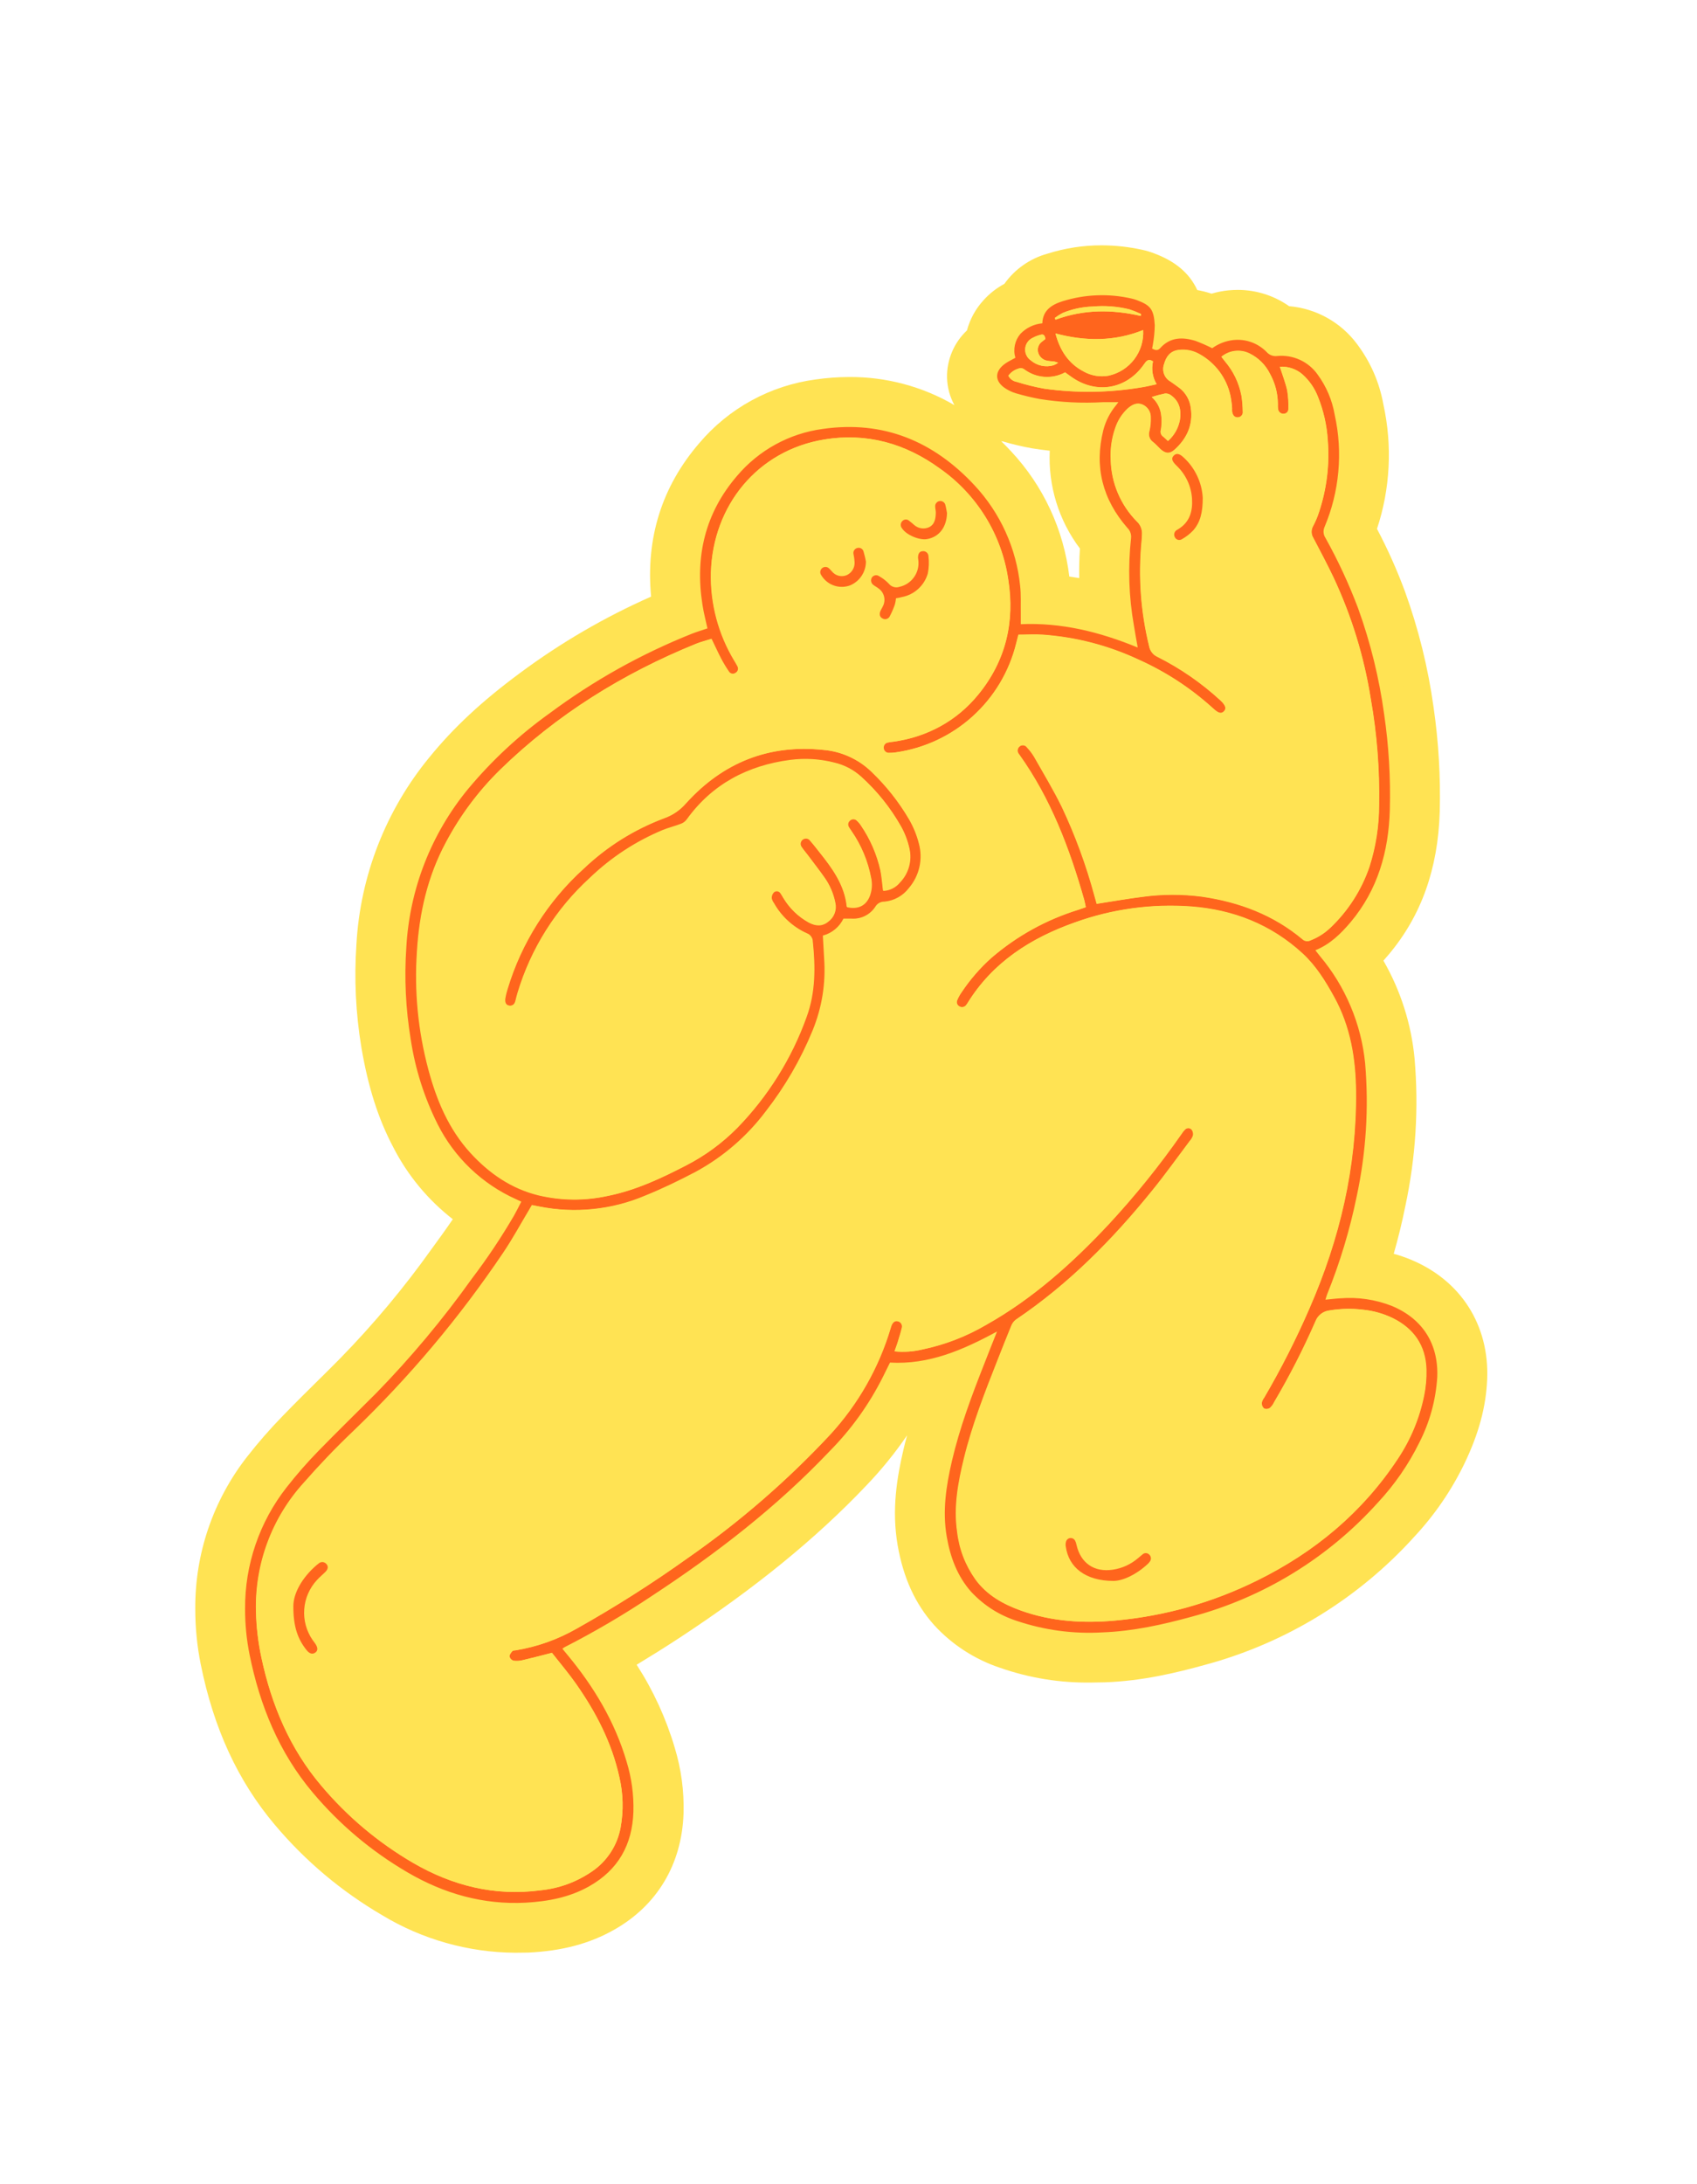 <svg height="562.623" width="437.373" style="max-height: 500px" xmlns="http://www.w3.org/2000/svg" xmlns:xlink="http://www.w3.org/1999/xlink" zoomAndPan="magnify" viewBox="68.97 168.45 437.373 562.623" preserveAspectRatio="xMidYMid meet" version="1.0"><defs><clipPath id="5daa5dbd3d"><rect x="0" width="336" y="0" height="443"></rect></clipPath></defs><g transform="matrix(1, 0, 0, 1, 118, 230)"><g clip-path="url(#5daa5dbd3d)"><path fill="#ff651d" d="M 250.969 14.953 L 250.57 15.121 L 250.988 15.289 Z M 248.293 25.344 L 248.352 25.344 C 248.359 25.316 248.359 25.293 248.352 25.266 C 248.336 25.293 248.316 25.32 248.293 25.344 Z M 248.293 25.344" fill-opacity="1" fill-rule="nonzero"></path><path fill="#ff651d" d="M 248.293 25.344 L 248.352 25.344 C 248.359 25.316 248.359 25.293 248.352 25.266 C 248.336 25.293 248.316 25.32 248.293 25.344 Z M 248.293 25.344" fill-opacity="1" fill-rule="nonzero"></path><path fill="#ffe353" d="M 248.293 25.344 L 248.352 25.344 C 248.359 25.316 248.359 25.293 248.352 25.266 C 248.336 25.293 248.316 25.32 248.293 25.344 Z M 248.293 25.344" fill-opacity="1" fill-rule="nonzero"></path><path fill="#ffe353" d="M 83.785 441.512 C 77.738 441.473 71.805 440.633 65.984 438.992 C 60.16 437.352 54.66 434.973 49.48 431.848 C 38.914 425.668 29.684 417.898 21.793 408.543 C 12.277 397.258 6.031 383.723 2.699 367.168 C 1.754 362.453 1.289 357.688 1.297 352.879 C 1.277 349.359 1.547 345.863 2.113 342.387 C 2.676 338.914 3.527 335.512 4.664 332.18 C 5.801 328.852 7.203 325.637 8.883 322.543 C 10.559 319.445 12.48 316.512 14.648 313.742 C 17.516 310.066 20.574 306.562 23.832 303.223 C 27.074 299.871 30.488 296.5 33.504 293.52 L 33.879 293.16 C 35.496 291.551 37.172 289.895 38.777 288.258 C 47.289 279.535 55.082 270.211 62.156 260.285 C 64.117 257.598 65.969 255.051 67.672 252.543 C 64.469 250.047 61.57 247.238 58.98 244.109 C 56.395 240.984 54.176 237.609 52.324 233.996 C 48.402 226.566 45.836 218.414 44.121 208.348 C 42.648 199.504 42.223 190.609 42.836 181.668 C 43.082 177.289 43.672 172.957 44.605 168.672 C 45.539 164.387 46.805 160.203 48.398 156.117 C 49.996 152.031 51.902 148.098 54.121 144.316 C 56.336 140.531 58.84 136.949 61.625 133.562 C 67.812 125.938 75.238 119.027 84.984 111.832 C 95.516 104.016 106.781 97.457 118.777 92.148 C 117.375 77.086 121.543 63.805 131.188 52.621 C 133.07 50.391 135.145 48.352 137.406 46.504 C 139.664 44.656 142.074 43.031 144.637 41.629 C 147.199 40.227 149.863 39.07 152.637 38.16 C 155.414 37.25 158.246 36.602 161.141 36.215 C 164.016 35.797 166.906 35.582 169.812 35.578 C 174.582 35.543 179.266 36.145 183.871 37.371 C 188.477 38.602 192.836 40.418 196.953 42.82 C 195.754 40.613 195.121 38.254 195.055 35.742 C 195.031 34.605 195.129 33.477 195.344 32.359 C 195.562 31.242 195.891 30.16 196.332 29.113 C 196.773 28.062 197.32 27.074 197.969 26.141 C 198.621 25.203 199.359 24.348 200.188 23.57 C 200.973 20.664 202.371 18.098 204.383 15.867 C 205.949 14.117 207.766 12.688 209.832 11.574 C 211.18 9.68 212.801 8.07 214.703 6.738 C 216.602 5.406 218.672 4.43 220.91 3.809 C 225.445 2.371 230.098 1.652 234.855 1.652 C 238.398 1.66 241.895 2.043 245.355 2.801 C 246.395 3.023 247.41 3.328 248.402 3.711 C 253.891 5.75 257.527 8.816 259.547 13.172 C 260.684 13.375 261.805 13.652 262.91 14.004 L 263.242 14.102 C 264.652 13.68 266.09 13.398 267.555 13.25 C 268.387 13.172 269.199 13.133 269.965 13.133 C 272.336 13.129 274.652 13.488 276.91 14.203 C 279.172 14.918 281.27 15.961 283.207 17.324 C 284.922 17.473 286.602 17.797 288.246 18.297 C 289.891 18.797 291.465 19.465 292.969 20.301 C 294.473 21.133 295.871 22.113 297.168 23.242 C 298.465 24.371 299.633 25.625 300.664 27 C 304.195 31.684 306.484 36.91 307.523 42.684 C 308.688 47.996 309.129 53.367 308.848 58.801 C 308.566 64.23 307.574 69.527 305.867 74.695 C 308.617 79.902 311.016 85.266 313.062 90.789 C 316.574 100.492 319.035 110.453 320.453 120.672 C 321.742 129.582 322.27 138.539 322.039 147.539 C 321.602 162.242 317.305 174.316 308.926 184.305 C 308.504 184.812 308.035 185.352 307.523 185.93 C 309.746 189.797 311.535 193.852 312.887 198.102 C 314.242 202.348 315.129 206.691 315.551 211.129 C 316.648 223.914 315.855 236.582 313.18 249.129 C 312.355 253.227 311.355 257.355 310.18 261.449 C 311.691 261.863 313.168 262.367 314.609 262.969 C 327.492 268.312 334.84 279.84 334.262 293.785 C 333.969 300.852 332.117 307.762 328.383 315.535 C 325.039 322.418 320.762 328.66 315.551 334.266 C 311.965 338.238 308.113 341.934 303.996 345.352 C 299.883 348.77 295.543 351.879 290.98 354.676 C 286.418 357.473 281.68 359.93 276.766 362.047 C 271.852 364.164 266.809 365.922 261.645 367.316 C 254.262 369.363 245.402 371.512 235.691 371.844 C 234.574 371.844 233.426 371.902 232.289 371.902 C 224.227 372.027 216.383 370.766 208.766 368.121 C 205.504 367.039 202.43 365.566 199.543 363.699 C 196.656 361.836 194.055 359.637 191.73 357.102 C 186.828 351.625 183.773 344.879 182.32 336.52 C 180.734 327.328 182.176 318.965 183.793 312.016 C 184.086 310.73 184.41 309.457 184.77 308.203 C 181.598 312.84 178.062 317.184 174.168 321.23 C 161.258 334.816 145.574 347.594 126.238 360.289 C 122.258 362.906 118.562 365.188 115.055 367.316 C 119.34 373.953 122.605 381.059 124.855 388.633 C 126.547 394.184 127.309 399.859 127.141 405.66 C 126.699 418.695 120.348 429.328 109.242 435.594 C 102.918 439.172 95.902 441.043 87.16 441.473 C 86.062 441.484 84.926 441.512 83.785 441.512 Z M 226.566 86.984 C 227.418 87.102 228.27 87.23 229.121 87.375 C 229.078 84.848 229.137 82.309 229.301 79.762 C 227.945 77.965 226.758 76.07 225.734 74.066 C 224.711 72.066 223.867 69.992 223.203 67.844 C 222.543 65.695 222.07 63.504 221.789 61.273 C 221.508 59.043 221.418 56.809 221.527 54.562 C 219.938 54.395 218.379 54.18 216.84 53.926 C 214.336 53.469 211.863 52.883 209.422 52.172 L 209.234 52.172 L 209 52.102 C 209.863 52.938 210.715 53.809 211.559 54.719 C 213.621 56.926 215.5 59.281 217.191 61.785 C 218.883 64.289 220.363 66.914 221.637 69.652 C 222.914 72.395 223.961 75.219 224.789 78.125 C 225.613 81.031 226.207 83.984 226.566 86.984 Z M 226.566 86.984" fill-opacity="1" fill-rule="nonzero"></path><path fill="#ffe353" d="M 311.996 269.371 C 308.535 267.961 304.941 267.172 301.211 267 C 303.383 260.707 305.121 254.301 306.426 247.777 C 308.973 235.898 309.727 223.902 308.691 211.797 C 308.211 206.953 307.125 202.25 305.422 197.691 C 303.723 193.133 301.465 188.863 298.656 184.891 C 300.441 183.363 302.074 181.684 303.555 179.855 C 310.895 171.102 314.66 160.465 315.051 147.332 C 315.289 138.727 314.805 130.164 313.594 121.645 C 312.266 111.898 309.945 102.398 306.633 93.141 C 304.32 86.965 301.578 80.988 298.398 75.215 C 300.332 70.262 301.508 65.137 301.926 59.84 C 302.344 54.543 301.984 49.297 300.852 44.102 C 300.008 39.379 298.145 35.098 295.262 31.262 C 294.457 30.164 293.531 29.172 292.492 28.289 C 291.449 27.406 290.32 26.656 289.102 26.043 C 287.887 25.426 286.613 24.961 285.285 24.645 C 283.957 24.332 282.613 24.176 281.246 24.176 L 280.777 24.176 C 279.289 22.855 277.617 21.844 275.762 21.133 C 273.906 20.426 271.984 20.066 269.996 20.059 C 269.414 20.059 268.836 20.09 268.262 20.148 C 266.488 20.324 264.793 20.777 263.172 21.512 C 262.422 21.164 261.648 20.867 260.859 20.621 C 259.102 20.047 257.297 19.75 255.449 19.727 C 255.066 19.727 254.684 19.727 254.305 19.727 C 253.566 14.77 251.148 12.082 245.98 10.152 C 245.297 9.887 244.598 9.68 243.883 9.523 C 240.914 8.875 237.906 8.551 234.867 8.543 C 230.82 8.543 226.867 9.156 223.008 10.375 C 218.82 11.699 216.441 13.836 215.164 16.129 L 214.852 16.727 L 214.773 16.887 C 212.754 17.656 211.02 18.848 209.578 20.461 C 208.727 21.402 208.047 22.449 207.531 23.609 C 207.016 24.766 206.695 25.977 206.57 27.234 C 202.512 30.176 201.984 33.645 202.031 35.516 C 202.121 38.742 203.992 41.711 207.246 43.664 C 208.477 44.418 209.781 45 211.168 45.406 L 211.305 45.406 C 213.523 46.059 215.773 46.594 218.047 47.016 C 221.848 47.637 225.672 47.965 229.523 47.996 C 226.879 58.895 229.223 68.832 236.484 77.535 C 235.906 83.754 235.992 89.961 236.75 96.16 C 231.309 94.523 225.754 93.547 220.086 93.219 C 220.109 91.664 220.039 90.117 219.879 88.574 C 219.602 85.855 219.102 83.176 218.387 80.535 C 217.672 77.898 216.746 75.336 215.617 72.848 C 214.484 70.359 213.16 67.977 211.645 65.703 C 210.125 63.43 208.434 61.293 206.57 59.297 C 196.043 48.172 183.711 42.484 169.824 42.484 C 167.25 42.488 164.688 42.68 162.141 43.055 C 159.656 43.387 157.227 43.945 154.844 44.73 C 152.465 45.512 150.176 46.508 147.98 47.711 C 145.785 48.918 143.719 50.316 141.777 51.902 C 139.84 53.492 138.066 55.242 136.449 57.16 C 127.324 67.734 123.863 80.527 126.148 95.18 C 126.219 95.621 126.297 96.051 126.375 96.48 C 113.066 101.871 100.652 108.844 89.129 117.41 C 79.855 124.27 72.84 130.777 67.027 137.941 C 64.469 141.051 62.172 144.344 60.137 147.816 C 58.098 151.289 56.348 154.902 54.883 158.652 C 53.418 162.402 52.258 166.242 51.402 170.176 C 50.543 174.109 50.004 178.09 49.777 182.109 C 49.199 190.516 49.598 198.875 50.973 207.191 C 52.219 215.461 54.723 223.332 58.488 230.801 C 60.586 234.93 63.227 238.68 66.41 242.043 C 69.59 245.41 73.184 248.254 77.191 250.582 C 74.438 255.199 71.309 259.598 67.781 264.383 C 60.5 274.594 52.48 284.184 43.719 293.16 C 41.953 294.934 40.141 296.715 38.387 298.449 C 35.242 301.559 31.988 304.781 28.84 308.035 C 25.754 311.188 22.855 314.504 20.145 317.984 C 18.211 320.457 16.492 323.074 14.996 325.836 C 13.5 328.594 12.246 331.461 11.23 334.434 C 10.215 337.402 9.457 340.441 8.953 343.539 C 8.449 346.637 8.207 349.758 8.227 352.898 C 8.215 357.242 8.633 361.547 9.48 365.809 C 12.578 381.184 18.305 393.703 27.125 404.031 C 34.504 412.781 43.133 420.047 53.012 425.832 C 57.66 428.641 62.602 430.785 67.832 432.266 C 73.059 433.742 78.391 434.504 83.828 434.543 C 84.805 434.543 85.785 434.543 86.824 434.465 C 94.441 434.074 100.488 432.504 105.852 429.469 C 114.898 424.352 119.867 416.012 120.23 405.316 C 120.375 400.266 119.703 395.324 118.219 390.496 C 115.395 381.18 111.012 372.672 105.066 364.965 C 110.359 362.023 116.016 358.613 122.434 354.398 C 141.332 342 156.613 329.551 169.148 316.359 C 175.832 309.312 180.527 302.766 183.91 295.773 L 184.086 295.395 C 188.551 295.18 192.898 294.336 197.121 292.863 C 194.469 299.598 192.285 306.477 190.574 313.508 C 189.113 319.828 187.77 327.316 189.113 335.305 C 190.34 342.391 192.879 348.047 196.867 352.496 C 198.812 354.598 200.988 356.422 203.398 357.969 C 205.809 359.512 208.375 360.73 211.098 361.621 C 217.957 363.992 225.012 365.121 232.27 365.004 C 233.25 365.004 234.348 365.004 235.414 364.945 C 244.402 364.562 252.824 362.602 259.762 360.641 C 264.617 359.336 269.355 357.688 273.973 355.703 C 278.594 353.715 283.047 351.41 287.336 348.785 C 291.625 346.16 295.703 343.242 299.574 340.031 C 303.441 336.82 307.062 333.352 310.438 329.621 C 315.199 324.52 319.121 318.84 322.199 312.574 C 325.473 305.664 327.098 299.609 327.363 293.512 C 327.832 282.414 322.227 273.625 311.996 269.371 Z M 248.352 25.312 L 248.293 25.312 L 248.371 25.246 C 248.371 25.246 248.363 25.332 248.352 25.352 Z M 250.969 14.914 L 250.969 15.246 L 250.551 15.082 Z M 250.969 14.914" fill-opacity="1" fill-rule="nonzero"></path><path fill="#ffe353" d="M 215.125 16.168 C 215.008 16.367 214.902 16.57 214.805 16.766 L 214.605 16.031 Z M 215.125 16.168" fill-opacity="1" fill-rule="nonzero"></path><path fill="#ffe353" d="M 248.363 25.273 C 248.367 25.301 248.367 25.328 248.363 25.352 L 248.305 25.352 C 248.328 25.328 248.348 25.305 248.363 25.273 Z M 248.363 25.273" fill-opacity="1" fill-rule="nonzero"></path><path fill="#ffe353" d="M 250.988 15.289 L 250.57 15.121 L 250.969 14.953 Z M 250.988 15.289" fill-opacity="1" fill-rule="nonzero"></path><path fill="#ffe353" d="M 248.363 25.273 C 248.367 25.301 248.367 25.328 248.363 25.352 L 248.305 25.352 C 248.328 25.328 248.348 25.305 248.363 25.273 Z M 248.363 25.273" fill-opacity="1" fill-rule="nonzero"></path><path fill="#ff651d" d="M 85.324 248.023 C 84.785 247.77 84.344 247.57 83.992 247.395 C 81.816 246.422 79.738 245.27 77.758 243.938 C 75.777 242.609 73.926 241.117 72.199 239.469 C 70.477 237.824 68.906 236.039 67.488 234.121 C 66.066 232.203 64.824 230.18 63.754 228.047 C 60.293 221.125 57.984 213.84 56.824 206.191 C 55.527 198.328 55.152 190.422 55.695 182.469 C 55.902 178.758 56.398 175.082 57.188 171.449 C 57.977 167.812 59.047 164.262 60.402 160.801 C 61.754 157.336 63.375 154 65.258 150.793 C 67.141 147.586 69.266 144.547 71.633 141.676 C 77.809 134.285 84.812 127.785 92.648 122.184 C 103.961 113.773 116.16 106.957 129.246 101.727 C 130.539 101.215 131.871 100.824 133.305 100.336 C 132.871 98.316 132.324 96.297 132.02 94.258 C 130.059 81.867 132.668 70.637 140.949 61.031 C 142.336 59.391 143.863 57.891 145.527 56.535 C 147.191 55.176 148.965 53.98 150.852 52.945 C 152.734 51.914 154.695 51.062 156.738 50.391 C 158.777 49.723 160.863 49.242 162.992 48.957 C 178.605 46.699 191.562 52.102 202.129 63.473 C 203.781 65.238 205.277 67.129 206.617 69.141 C 207.961 71.152 209.133 73.258 210.133 75.461 C 211.133 77.664 211.949 79.93 212.578 82.266 C 213.207 84.602 213.645 86.969 213.891 89.375 C 214.156 91.691 214.02 94.062 214.059 96.414 C 214.059 97.285 214.059 98.16 214.059 99.258 C 224.457 98.785 234.355 101.215 244.199 105.266 C 243.824 103.195 243.512 101.414 243.219 99.617 C 241.898 92.141 241.656 84.625 242.48 77.074 C 242.535 76.578 242.477 76.098 242.305 75.629 C 242.133 75.16 241.867 74.754 241.504 74.41 C 235.152 67.109 232.957 58.727 235.328 49.27 C 235.945 46.898 237.035 44.77 238.59 42.879 L 239.219 42.055 C 237.789 42.055 236.543 42.055 235.297 42.055 C 229.832 42.371 224.395 42.105 218.988 41.25 C 216.871 40.859 214.781 40.355 212.715 39.742 C 211.867 39.48 211.066 39.113 210.312 38.645 C 207.234 36.781 207.176 34.066 210.176 32.027 C 210.902 31.539 211.715 31.156 212.668 30.625 C 212.348 29.555 212.305 28.469 212.535 27.375 C 212.766 26.277 213.246 25.305 213.969 24.453 C 214.715 23.672 215.574 23.051 216.547 22.586 C 217.52 22.117 218.543 21.84 219.617 21.746 C 219.715 18.414 221.996 16.953 224.801 16.062 C 227.688 15.16 230.645 14.648 233.668 14.531 C 236.691 14.41 239.68 14.691 242.629 15.367 C 243.062 15.465 243.488 15.59 243.902 15.746 C 247.434 17.07 248.352 18.051 248.59 22.227 C 248.562 23.871 248.406 25.508 248.117 27.129 C 248.07 27.5 247.98 27.852 247.902 28.234 C 248.688 28.688 249.344 28.863 250 28.129 C 252.566 25.266 255.762 25.246 259.098 26.273 C 260.562 26.824 262 27.449 263.398 28.156 C 265.027 26.984 266.836 26.285 268.828 26.051 C 269.621 25.965 270.414 25.969 271.203 26.062 C 271.996 26.16 272.766 26.344 273.516 26.613 C 274.266 26.887 274.973 27.238 275.641 27.676 C 276.309 28.109 276.922 28.613 277.473 29.188 C 277.809 29.559 278.215 29.832 278.684 30.004 C 279.156 30.18 279.641 30.23 280.141 30.164 C 281.141 30.066 282.137 30.102 283.129 30.266 C 284.121 30.434 285.074 30.727 285.992 31.145 C 286.906 31.562 287.75 32.094 288.523 32.734 C 289.301 33.375 289.977 34.109 290.559 34.93 C 292.836 38.051 294.309 41.52 294.969 45.328 C 296.039 50.168 296.348 55.055 295.895 59.992 C 295.445 64.926 294.258 69.676 292.332 74.242 C 292.133 74.707 292.059 75.188 292.105 75.691 C 292.156 76.191 292.324 76.648 292.605 77.066 C 295.852 82.898 298.652 88.934 301.008 95.18 C 304.199 104.039 306.434 113.137 307.711 122.465 C 308.91 130.648 309.395 138.871 309.172 147.137 C 308.859 157.828 306.074 167.672 299.066 176.02 C 296.566 178.961 293.832 181.695 289.98 183.254 C 290.461 183.863 290.793 184.305 291.137 184.727 C 294.43 188.641 297.07 192.953 299.059 197.664 C 301.051 202.375 302.301 207.277 302.809 212.363 C 303.785 223.887 303.062 235.305 300.645 246.609 C 298.871 255.281 296.324 263.715 293.008 271.918 C 292.852 272.32 292.746 272.742 292.578 273.27 C 293.941 273.145 295.184 272.977 296.43 272.918 C 300.996 272.562 305.414 273.219 309.68 274.879 C 317.629 278.172 321.758 284.68 321.395 293.266 C 321.008 299.172 319.477 304.762 316.797 310.035 C 313.973 315.766 310.379 320.965 306.016 325.629 C 302.836 329.156 299.418 332.438 295.762 335.473 C 292.109 338.508 288.258 341.266 284.207 343.746 C 280.156 346.227 275.949 348.402 271.582 350.273 C 267.219 352.148 262.742 353.699 258.156 354.926 C 250.637 356.996 243.02 358.68 235.18 358.977 C 227.621 359.418 220.25 358.438 213.066 356.035 C 208.508 354.555 204.586 352.062 201.305 348.566 C 197.691 344.508 195.887 339.598 194.977 334.316 C 193.836 327.738 194.816 321.297 196.297 314.898 C 198.316 306.223 201.445 297.91 204.707 289.648 C 205.688 287.07 206.746 284.492 207.941 281.465 C 199.121 286.25 190.359 290.051 180.352 289.473 C 179.723 290.758 179.098 291.992 178.488 293.238 C 174.922 300.324 170.348 306.691 164.766 312.328 C 151.145 326.68 135.598 338.676 119.113 349.496 C 111.832 354.371 104.289 358.801 96.488 362.789 C 96.324 362.875 96.188 363.004 95.91 363.191 C 96.363 363.75 96.805 364.277 97.246 364.809 C 104.035 372.992 109.426 381.961 112.457 392.25 C 113.75 396.473 114.34 400.785 114.219 405.199 C 113.938 413.688 110.301 420.156 102.859 424.371 C 97.773 427.254 92.215 428.289 86.453 428.613 C 75.465 429.184 65.352 426.281 55.949 420.773 C 46.656 415.336 38.535 408.504 31.594 400.27 C 22.879 389.949 17.93 377.805 15.285 364.668 C 14.508 360.789 14.125 356.867 14.137 352.906 C 14.117 350.094 14.336 347.297 14.785 344.516 C 15.238 341.738 15.922 339.016 16.832 336.352 C 17.742 333.688 18.871 331.117 20.215 328.645 C 21.559 326.172 23.102 323.824 24.84 321.613 C 27.422 318.312 30.176 315.168 33.105 312.172 C 38.004 307.145 42.984 302.305 47.914 297.363 C 56.883 288.168 65.098 278.344 72.562 267.891 C 76.523 262.68 80.152 257.25 83.453 251.602 C 84.102 250.453 84.68 249.266 85.324 248.023 Z M 181.516 286.582 C 183.941 286.828 186.336 286.66 188.703 286.082 C 194.52 284.855 199.992 282.742 205.121 279.73 C 217.215 272.949 227.367 263.793 236.77 253.738 C 243.543 246.41 249.789 238.652 255.5 230.469 C 255.734 230.09 256.012 229.746 256.332 229.438 C 256.445 229.324 256.574 229.234 256.723 229.172 C 256.871 229.109 257.027 229.078 257.188 229.078 C 257.352 229.078 257.508 229.109 257.656 229.172 C 257.805 229.234 257.934 229.324 258.047 229.438 C 258.395 229.895 258.52 230.402 258.418 230.969 C 258.234 231.512 257.949 231.996 257.559 232.418 C 254.352 236.684 251.254 241.023 247.895 245.16 C 237.668 257.793 226.328 269.281 212.773 278.406 C 212.227 278.832 211.824 279.367 211.578 280.016 C 210.363 282.957 209.215 285.895 208.051 288.836 C 204.766 297.148 201.504 305.5 199.375 314.191 C 197.867 320.387 196.711 326.609 197.633 333.02 C 198.152 337.527 199.727 341.637 202.344 345.34 C 205.285 349.391 209.512 351.742 214.105 353.379 C 221.949 356.184 230.133 356.68 238.328 355.938 C 251.16 354.762 263.359 351.32 274.914 345.617 C 289.707 338.352 302.047 328.141 311.18 314.25 C 314.48 309.277 316.73 303.867 317.934 298.02 C 318.395 295.777 318.594 293.516 318.531 291.227 C 318.355 285.082 315.316 280.68 309.828 277.984 C 307.402 276.824 304.852 276.109 302.172 275.84 C 299.32 275.496 296.48 275.559 293.645 276.027 C 292.82 276.113 292.074 276.41 291.418 276.914 C 290.758 277.422 290.277 278.062 289.98 278.84 C 286.852 285.996 283.301 292.938 279.336 299.668 C 279.07 300.254 278.703 300.762 278.227 301.195 C 277.742 301.5 277.234 301.551 276.699 301.344 C 276.285 300.961 276.09 300.484 276.109 299.922 C 276.211 299.418 276.418 298.969 276.738 298.57 C 281.098 291.109 285 283.422 288.441 275.496 C 296.195 257.715 300.586 239.23 300.398 219.715 C 300.32 211.188 298.957 202.926 294.754 195.309 C 292.508 191.234 290.078 187.293 286.629 184.117 C 278.512 176.629 268.742 172.836 257.898 172.012 C 252.82 171.641 247.758 171.801 242.711 172.492 C 237.668 173.188 232.75 174.395 227.957 176.121 C 216.559 180.156 206.758 186.402 200.266 196.957 C 200.176 197.125 200.062 197.277 199.934 197.418 C 199.73 197.68 199.465 197.844 199.137 197.906 C 198.812 197.969 198.504 197.914 198.219 197.742 C 198.074 197.668 197.949 197.574 197.84 197.449 C 197.734 197.328 197.652 197.191 197.602 197.039 C 197.551 196.887 197.527 196.727 197.539 196.566 C 197.547 196.402 197.59 196.25 197.66 196.105 C 197.949 195.41 198.312 194.758 198.75 194.145 C 200.938 190.852 203.508 187.883 206.453 185.246 C 213.09 179.547 220.59 175.41 228.945 172.824 L 230.809 172.18 C 230.652 171.484 230.555 170.867 230.387 170.277 C 226.586 157.035 221.754 144.266 213.676 132.945 C 213.586 132.852 213.508 132.75 213.441 132.641 C 213.34 132.496 213.27 132.336 213.23 132.164 C 213.191 131.988 213.184 131.816 213.211 131.641 C 213.238 131.465 213.297 131.301 213.387 131.148 C 213.48 130.996 213.594 130.867 213.734 130.758 C 213.871 130.641 214.023 130.559 214.195 130.508 C 214.367 130.457 214.543 130.441 214.719 130.461 C 214.898 130.484 215.062 130.539 215.219 130.629 C 215.371 130.719 215.5 130.84 215.605 130.984 C 216.305 131.727 216.918 132.527 217.449 133.395 C 219.891 137.699 222.457 141.941 224.633 146.383 C 228.102 153.746 230.895 161.359 233.016 169.219 C 233.219 169.934 233.414 170.648 233.602 171.309 C 237.641 170.688 241.512 169.992 245.363 169.512 C 250.48 168.812 255.602 168.797 260.723 169.465 C 270.32 170.848 279.129 174.148 286.648 180.441 C 286.926 180.707 287.258 180.863 287.637 180.914 C 288.016 180.969 288.375 180.906 288.715 180.727 C 290.633 179.98 292.336 178.895 293.824 177.473 C 296.105 175.305 298.098 172.895 299.797 170.242 C 301.496 167.59 302.855 164.77 303.867 161.789 C 305.516 156.609 306.348 151.301 306.359 145.863 C 306.531 136.688 305.828 127.582 304.25 118.547 C 302.52 107.637 299.312 97.184 294.625 87.18 C 292.98 83.75 291.195 80.387 289.43 77.016 C 289.141 76.555 288.992 76.051 288.984 75.504 C 288.977 74.957 289.109 74.449 289.383 73.977 C 290.004 72.797 290.516 71.574 290.922 70.305 C 292.898 64.316 293.645 58.18 293.156 51.895 C 292.914 48 292.066 44.242 290.609 40.625 C 289.742 38.395 288.418 36.484 286.637 34.891 C 285.832 34.191 284.926 33.676 283.914 33.336 C 282.906 32.996 281.867 32.859 280.805 32.93 C 281.5 35.098 282.277 37.047 282.719 39.074 C 282.965 40.637 283.062 42.211 283.012 43.789 C 283.02 43.953 282.992 44.113 282.934 44.266 C 282.875 44.418 282.789 44.555 282.676 44.672 C 282.562 44.789 282.43 44.879 282.277 44.941 C 282.125 45.004 281.969 45.035 281.805 45.035 C 281.629 45.047 281.457 45.027 281.285 44.973 C 281.117 44.918 280.965 44.832 280.828 44.719 C 280.695 44.605 280.586 44.469 280.504 44.312 C 280.422 44.152 280.371 43.984 280.355 43.809 C 280.281 43.367 280.262 42.922 280.297 42.477 C 280.266 39.688 279.578 37.074 278.227 34.637 C 277.668 33.516 276.941 32.52 276.051 31.637 C 275.164 30.758 274.156 30.043 273.035 29.488 C 272.449 29.199 271.84 29 271.195 28.887 C 270.555 28.773 269.91 28.758 269.266 28.832 C 268.617 28.906 267.996 29.074 267.398 29.332 C 266.801 29.59 266.25 29.926 265.75 30.344 C 266.055 30.723 266.348 31.125 266.672 31.52 C 268.852 34.09 270.262 37.031 270.906 40.34 C 271.125 41.719 271.238 43.109 271.25 44.504 C 271.27 44.684 271.254 44.855 271.203 45.027 C 271.148 45.199 271.066 45.352 270.949 45.488 C 270.832 45.625 270.695 45.73 270.535 45.809 C 270.371 45.887 270.203 45.93 270.023 45.938 C 269.262 46.016 268.684 45.477 268.523 44.535 C 268.465 44.23 268.523 43.906 268.523 43.555 C 268.449 42.418 268.293 41.289 268.055 40.172 C 267.805 39.086 267.445 38.035 266.977 37.023 C 266.512 36.012 265.945 35.059 265.281 34.16 C 264.613 33.266 263.867 32.449 263.031 31.707 C 262.199 30.965 261.297 30.32 260.332 29.766 C 258.578 28.723 256.688 28.328 254.664 28.586 C 252.539 28.871 251.508 30.332 250.988 32.215 C 250.836 32.621 250.762 33.043 250.758 33.48 C 250.758 33.918 250.832 34.34 250.98 34.75 C 251.129 35.16 251.344 35.531 251.625 35.863 C 251.906 36.195 252.238 36.469 252.617 36.684 C 253.383 37.242 254.184 37.762 254.93 38.34 C 255.746 38.969 256.41 39.734 256.922 40.633 C 257.43 41.531 257.746 42.492 257.871 43.516 C 258.488 47.855 256.891 51.355 253.734 54.227 C 252.449 55.395 251.344 55.316 250.039 54.109 C 249.383 53.504 248.812 52.809 248.078 52.258 C 247.633 51.93 247.328 51.5 247.164 50.973 C 246.996 50.445 247 49.922 247.176 49.395 C 247.445 48.285 247.559 47.156 247.52 46.016 C 247.535 45.66 247.5 45.312 247.41 44.973 C 247.324 44.629 247.184 44.309 247 44.008 C 246.812 43.711 246.586 43.441 246.32 43.211 C 246.051 42.98 245.758 42.793 245.434 42.652 C 243.914 42.027 242.719 42.73 241.629 43.633 C 240.113 45.051 239.027 46.746 238.375 48.719 C 237.449 51.387 237.066 54.133 237.219 56.953 C 237.258 58.418 237.43 59.863 237.738 61.293 C 238.047 62.727 238.488 64.113 239.059 65.461 C 239.633 66.809 240.324 68.094 241.137 69.312 C 241.949 70.527 242.867 71.66 243.895 72.703 C 244.387 73.148 244.758 73.676 245 74.297 C 245.242 74.914 245.336 75.551 245.277 76.215 C 245.277 76.781 245.219 77.352 245.168 77.918 C 244.297 87.035 244.949 96.043 247.129 104.941 C 247.242 105.531 247.488 106.066 247.859 106.539 C 248.234 107.008 248.695 107.371 249.246 107.617 C 255.176 110.598 260.582 114.336 265.465 118.828 C 266.879 120.125 267.113 120.965 266.387 121.691 C 265.664 122.418 264.938 122.145 263.625 120.938 C 257.898 115.727 251.504 111.535 244.441 108.363 C 236.602 104.707 228.371 102.562 219.742 101.934 C 217.664 101.793 215.578 101.934 213.43 101.934 C 213.195 102.832 213.02 103.559 212.832 104.285 C 212.387 106.074 211.812 107.824 211.105 109.531 C 210.402 111.238 209.574 112.883 208.629 114.469 C 207.68 116.051 206.617 117.559 205.449 118.984 C 204.277 120.41 203.008 121.746 201.637 122.984 C 200.27 124.223 198.816 125.355 197.281 126.379 C 195.742 127.402 194.141 128.309 192.469 129.094 C 190.801 129.879 189.078 130.539 187.312 131.07 C 185.543 131.602 183.746 132 181.918 132.266 C 181.293 132.367 180.66 132.414 180.027 132.406 C 179.852 132.426 179.68 132.414 179.508 132.367 C 179.34 132.316 179.184 132.238 179.047 132.133 C 178.906 132.023 178.793 131.891 178.707 131.738 C 178.617 131.582 178.566 131.418 178.543 131.242 C 178.523 131.066 178.535 130.895 178.582 130.727 C 178.629 130.555 178.707 130.398 178.816 130.262 C 178.926 130.121 179.055 130.008 179.211 129.922 C 179.363 129.836 179.527 129.781 179.703 129.758 C 180.199 129.645 180.699 129.566 181.203 129.523 C 183.336 129.25 185.422 128.781 187.461 128.109 C 189.5 127.441 191.461 126.582 193.34 125.539 C 195.215 124.496 196.977 123.285 198.625 121.906 C 200.27 120.527 201.773 119.004 203.129 117.34 C 210.195 108.656 212.547 98.609 210.793 87.68 C 210.371 84.828 209.664 82.047 208.676 79.336 C 207.684 76.629 206.43 74.047 204.914 71.59 C 203.398 69.137 201.648 66.863 199.668 64.766 C 197.688 62.668 195.516 60.793 193.152 59.141 C 184.25 52.691 174.285 49.875 163.336 51.691 C 146.191 54.512 134.668 68.695 134.176 85.996 C 134.082 89.984 134.547 93.91 135.574 97.77 C 136.598 101.629 138.141 105.266 140.203 108.684 C 140.469 109.125 140.734 109.559 140.969 110.008 C 141.066 110.156 141.129 110.32 141.156 110.496 C 141.188 110.672 141.18 110.844 141.137 111.016 C 141.09 111.188 141.016 111.344 140.906 111.484 C 140.797 111.625 140.664 111.738 140.508 111.82 C 140.363 111.93 140.207 112.004 140.031 112.043 C 139.855 112.082 139.68 112.082 139.504 112.043 C 139.328 112.004 139.168 111.93 139.027 111.82 C 138.883 111.711 138.77 111.578 138.684 111.418 C 137.961 110.375 137.309 109.285 136.727 108.156 C 135.883 106.539 135.117 104.871 134.254 103.07 C 132.883 103.512 131.539 103.844 130.254 104.363 C 111.438 112.008 94.449 122.543 79.836 136.766 C 74.223 142.281 69.57 148.512 65.879 155.457 C 61.145 164.277 59.02 173.707 58.422 183.559 C 57.723 193.848 58.703 203.977 61.359 213.941 C 63.477 221.863 66.586 229.32 72.242 235.508 C 77.074 240.762 82.727 244.68 89.746 246.406 C 95.703 247.812 101.676 247.855 107.652 246.543 C 114.82 245.074 121.375 241.996 127.777 238.703 C 132.668 236.18 137.047 232.965 140.918 229.059 C 144.883 224.98 148.363 220.531 151.367 215.707 C 154.367 210.879 156.824 205.789 158.73 200.438 C 161.07 194.086 161.043 187.5 160.336 180.832 C 160.32 180.391 160.184 179.992 159.922 179.633 C 159.66 179.277 159.324 179.023 158.906 178.875 C 157.098 178.055 155.465 176.977 154 175.637 C 152.539 174.297 151.32 172.762 150.348 171.031 C 150.039 170.625 149.844 170.164 149.762 169.66 C 149.766 169.098 149.961 168.613 150.348 168.211 C 150.477 168.105 150.617 168.035 150.777 167.992 C 150.934 167.949 151.094 167.941 151.254 167.965 C 151.418 167.992 151.566 168.047 151.703 168.137 C 151.84 168.227 151.953 168.336 152.043 168.473 C 152.359 168.867 152.562 169.336 152.848 169.77 C 154.457 172.434 156.625 174.52 159.348 176.031 C 161.062 176.934 162.727 177.078 164.324 175.797 C 164.703 175.523 165.035 175.203 165.316 174.832 C 165.598 174.461 165.82 174.059 165.984 173.625 C 166.148 173.188 166.246 172.738 166.277 172.273 C 166.309 171.809 166.273 171.348 166.168 170.895 C 165.703 168.559 164.785 166.414 163.414 164.465 C 162.031 162.504 160.543 160.594 159.09 158.664 C 158.562 157.957 157.965 157.289 157.484 156.547 C 157.371 156.406 157.289 156.254 157.238 156.082 C 157.188 155.91 157.172 155.738 157.188 155.559 C 157.203 155.383 157.254 155.215 157.336 155.055 C 157.418 154.898 157.523 154.762 157.66 154.645 C 157.812 154.523 157.98 154.438 158.168 154.387 C 158.352 154.336 158.543 154.324 158.734 154.352 C 158.926 154.379 159.105 154.445 159.27 154.547 C 159.434 154.648 159.57 154.777 159.68 154.938 C 160.484 155.832 161.207 156.801 161.965 157.742 C 165.395 162.016 168.637 166.387 169.195 172.051 C 172.137 172.699 174.098 171.668 175.078 169.109 C 175.605 167.645 175.723 166.145 175.422 164.613 C 174.582 160.184 172.883 156.117 170.324 152.41 C 170.109 152.086 169.855 151.801 169.676 151.43 C 169.52 151.145 169.473 150.844 169.531 150.523 C 169.594 150.207 169.754 149.945 170.008 149.742 C 170.258 149.539 170.547 149.441 170.875 149.449 C 171.199 149.457 171.484 149.566 171.727 149.781 C 172.148 150.168 172.52 150.598 172.832 151.078 C 175.25 154.633 176.926 158.508 177.871 162.699 C 178.195 164.359 178.312 166.062 178.539 167.855 C 179.371 167.816 180.156 167.609 180.902 167.238 C 181.648 166.863 182.281 166.355 182.812 165.711 C 183.367 165.137 183.844 164.5 184.242 163.809 C 184.637 163.113 184.945 162.383 185.156 161.609 C 185.371 160.84 185.488 160.055 185.504 159.258 C 185.523 158.457 185.441 157.668 185.262 156.891 C 184.816 154.898 184.094 153.012 183.094 151.234 C 180.375 146.434 176.969 142.188 172.871 138.492 C 170.891 136.715 168.602 135.516 166.012 134.902 C 162.277 133.949 158.496 133.715 154.672 134.199 C 143.695 135.641 134.539 140.402 127.941 149.566 C 127.562 150.066 127.078 150.43 126.492 150.656 C 124.965 151.242 123.344 151.637 121.828 152.242 C 114.766 155.191 108.477 159.312 102.957 164.613 C 98.574 168.621 94.801 173.137 91.641 178.164 C 88.48 183.195 86.047 188.555 84.336 194.242 C 84.141 194.91 83.973 195.586 83.805 196.262 C 83.59 197.113 83.121 197.625 82.199 197.527 C 81.277 197.426 80.953 196.762 81.121 195.633 C 81.266 194.82 81.461 194.02 81.711 193.234 C 83.508 187.277 86.074 181.668 89.402 176.41 C 92.73 171.152 96.699 166.438 101.312 162.262 C 107.371 156.5 114.312 152.152 122.141 149.215 C 124.344 148.418 126.211 147.129 127.738 145.352 C 137.215 134.902 149.027 130.152 163.148 131.629 C 165.48 131.828 167.711 132.414 169.84 133.383 C 171.973 134.352 173.875 135.648 175.559 137.277 C 179.344 140.898 182.566 144.965 185.223 149.48 C 186.375 151.461 187.234 153.559 187.801 155.781 C 188.066 156.77 188.211 157.773 188.234 158.797 C 188.254 159.82 188.152 160.828 187.926 161.828 C 187.703 162.824 187.359 163.781 186.898 164.695 C 186.441 165.609 185.879 166.453 185.211 167.23 C 184.453 168.23 183.523 169.031 182.426 169.641 C 181.324 170.25 180.152 170.613 178.898 170.727 C 178.43 170.719 177.992 170.824 177.578 171.051 C 177.168 171.277 176.84 171.59 176.598 171.992 C 176.27 172.504 175.883 172.965 175.434 173.371 C 174.984 173.777 174.488 174.117 173.945 174.391 C 173.406 174.664 172.836 174.863 172.242 174.984 C 171.648 175.102 171.047 175.141 170.441 175.102 C 169.754 175.102 169.07 175.102 168.355 175.102 C 167.828 176.18 167.105 177.105 166.176 177.867 C 165.25 178.629 164.203 179.164 163.043 179.473 C 163.16 181.598 163.266 183.5 163.375 185.352 C 163.82 191.734 162.844 197.891 160.445 203.816 C 157.375 211.32 153.352 218.273 148.379 224.676 C 145.949 227.914 143.203 230.855 140.141 233.5 C 137.078 236.145 133.766 238.43 130.207 240.359 C 126 242.562 121.707 244.652 117.316 246.426 C 112.992 248.266 108.488 249.43 103.809 249.91 C 99.129 250.391 94.484 250.168 89.875 249.246 L 88.039 248.887 C 87.797 249.309 87.609 249.641 87.414 249.965 C 85.16 253.719 83.082 257.578 80.633 261.195 C 69.348 277.934 56.422 293.289 41.855 307.262 C 37.445 311.457 33.23 315.867 29.223 320.445 C 27.188 322.688 25.387 325.098 23.812 327.684 C 22.242 330.27 20.93 332.98 19.879 335.816 C 18.824 338.656 18.051 341.566 17.555 344.551 C 17.059 347.535 16.852 350.539 16.93 353.566 C 17.02 357.602 17.496 361.594 18.352 365.543 C 20.941 377.676 25.656 388.918 33.762 398.477 C 40.5 406.457 48.383 413.082 57.402 418.352 C 67.547 424.234 78.453 426.996 90.246 425.438 C 95.074 424.941 99.496 423.328 103.508 420.598 C 105.449 419.281 107.062 417.645 108.348 415.68 C 109.629 413.719 110.484 411.582 110.906 409.277 C 111.703 404.91 111.594 400.562 110.586 396.242 C 108.625 387.418 104.574 379.578 99.43 372.246 C 97.469 369.461 95.254 366.855 93.215 364.258 C 90.531 364.934 88.148 365.57 85.746 366.129 C 84.945 366.34 84.129 366.391 83.309 366.285 C 82.762 366.105 82.414 365.734 82.27 365.18 C 82.27 364.758 82.668 364.199 83.012 363.828 C 83.18 363.629 83.602 363.652 83.914 363.602 C 89.477 362.676 94.703 360.812 99.598 358.016 C 109.512 352.449 119.094 346.359 128.344 339.746 C 141.605 330.484 153.754 319.945 164.797 308.125 C 168.426 304.195 171.562 299.902 174.211 295.254 C 176.859 290.605 178.949 285.719 180.477 280.594 C 180.551 280.285 180.656 279.988 180.793 279.699 C 181.145 279.016 181.684 278.582 182.477 278.867 C 182.648 278.918 182.805 279.004 182.941 279.117 C 183.082 279.23 183.191 279.367 183.273 279.523 C 183.359 279.684 183.41 279.852 183.426 280.031 C 183.441 280.207 183.422 280.383 183.371 280.555 C 183.152 281.477 182.891 282.395 182.594 283.297 C 182.32 284.375 181.93 285.426 181.516 286.582 Z M 245.598 23.473 C 238.25 26.41 230.758 26.41 222.996 24.355 C 224.172 28.773 226.387 32.105 230.262 34.156 C 231.234 34.699 232.273 35.066 233.375 35.25 C 234.48 35.438 235.578 35.43 236.68 35.234 C 237.336 35.09 237.973 34.891 238.594 34.637 C 239.215 34.379 239.809 34.07 240.375 33.711 C 240.941 33.348 241.469 32.941 241.965 32.484 C 242.457 32.031 242.906 31.535 243.312 31 C 243.719 30.465 244.074 29.898 244.379 29.301 C 244.684 28.703 244.934 28.082 245.129 27.441 C 245.324 26.797 245.461 26.145 245.539 25.477 C 245.621 24.809 245.641 24.141 245.598 23.473 Z M 210.852 35.234 C 211.059 35.648 211.348 35.992 211.719 36.27 C 212.09 36.551 212.504 36.73 212.961 36.812 C 215.309 37.551 217.691 38.145 220.117 38.586 C 228.578 39.754 237.02 39.617 245.441 38.172 C 246.617 37.977 247.785 37.684 249.078 37.41 C 248.555 36.523 248.211 35.574 248.047 34.559 C 247.887 33.543 247.922 32.531 248.148 31.527 C 246.875 30.703 246.383 31.527 245.797 32.32 C 241.305 38.75 233.496 40.074 227.113 35.535 L 225.488 34.371 C 224.664 34.812 223.801 35.133 222.887 35.324 C 221.977 35.52 221.055 35.586 220.125 35.516 C 219.195 35.449 218.297 35.254 217.422 34.93 C 216.547 34.602 215.738 34.164 214.988 33.605 C 214.641 33.336 214.25 33.234 213.812 33.301 C 212.59 33.586 211.605 34.23 210.852 35.234 Z M 252.02 52.062 C 253.672 50.578 254.703 48.738 255.105 46.555 C 255.461 44.074 254.969 41.859 252.812 40.301 C 252.355 39.957 251.844 39.797 251.273 39.82 C 250.109 40.062 248.965 40.367 247.832 40.742 C 250.156 42.859 250.52 45.379 250.324 48.062 C 250.309 48.445 250.262 48.82 250.176 49.191 C 250.07 49.535 250.082 49.879 250.207 50.215 C 250.336 50.551 250.555 50.816 250.863 51.004 C 251.176 51.258 251.48 51.59 251.98 52.051 Z M 220.41 25.793 C 220.301 24.895 219.969 24.48 219.254 24.688 C 218.516 24.863 217.812 25.129 217.145 25.492 C 216.602 25.746 216.156 26.121 215.816 26.617 C 215.473 27.113 215.277 27.66 215.227 28.262 C 215.18 28.859 215.285 29.434 215.543 29.977 C 215.801 30.52 216.18 30.961 216.676 31.305 C 217.488 31.996 218.414 32.449 219.457 32.672 C 220.5 32.891 221.535 32.852 222.555 32.547 C 222.961 32.371 223.348 32.16 223.711 31.91 C 223.348 31.77 222.977 31.656 222.594 31.566 C 222.047 31.488 221.457 31.566 220.918 31.391 C 220.332 31.301 219.82 31.055 219.387 30.652 C 218.949 30.25 218.66 29.762 218.52 29.188 C 218.395 28.652 218.438 28.133 218.641 27.625 C 218.84 27.117 219.172 26.715 219.625 26.41 Z M 244.98 19.836 L 245.07 19.336 C 244.086 18.871 243.074 18.469 242.043 18.129 C 238.938 17.367 235.793 17.129 232.613 17.414 C 229.926 17.5 227.34 18.059 224.859 19.09 C 224.18 19.457 223.523 19.871 222.898 20.324 L 223.066 20.797 C 230.281 18.129 237.609 18.148 244.98 19.836 Z M 244.98 19.836" fill-opacity="1" fill-rule="nonzero"></path><path fill="#ffe353" d="M 181.516 286.582 C 181.93 285.426 182.32 284.375 182.664 283.309 C 182.957 282.395 183.234 281.484 183.449 280.562 C 183.5 280.391 183.516 280.219 183.5 280.039 C 183.48 279.859 183.43 279.691 183.348 279.535 C 183.262 279.375 183.148 279.238 183.012 279.125 C 182.871 279.012 182.719 278.93 182.547 278.879 C 181.754 278.582 181.215 279.023 180.859 279.711 C 180.727 279.996 180.621 280.293 180.547 280.602 C 179.016 285.73 176.93 290.617 174.281 295.266 C 171.633 299.914 168.492 304.203 164.863 308.137 C 153.805 319.961 141.633 330.504 128.344 339.754 C 119.098 346.359 109.52 352.445 99.605 358.004 C 94.711 360.801 89.484 362.66 83.926 363.582 C 83.621 363.629 83.199 363.582 83.023 363.809 C 82.68 364.199 82.23 364.789 82.289 365.168 C 82.434 365.723 82.773 366.094 83.316 366.277 C 84.141 366.383 84.953 366.332 85.758 366.121 C 88.16 365.562 90.551 364.926 93.227 364.238 C 95.266 366.844 97.488 369.441 99.441 372.238 C 104.586 379.559 108.672 387.398 110.594 396.23 C 111.602 400.551 111.711 404.891 110.926 409.258 C 110.5 411.566 109.645 413.703 108.359 415.668 C 107.074 417.629 105.461 419.27 103.516 420.586 C 99.504 423.32 95.086 424.93 90.258 425.418 C 78.496 426.988 67.566 424.254 57.422 418.344 C 48.398 413.074 40.516 406.445 33.781 398.457 C 25.676 388.91 20.961 377.668 18.363 365.523 C 17.523 361.605 17.062 357.648 16.98 353.645 C 16.906 350.617 17.121 347.609 17.621 344.625 C 18.125 341.641 18.906 338.73 19.965 335.895 C 21.023 333.059 22.344 330.348 23.922 327.766 C 25.5 325.18 27.309 322.77 29.352 320.535 C 33.359 315.957 37.582 311.535 41.992 307.352 C 56.555 293.355 69.477 277.984 80.758 261.234 C 83.219 257.629 85.297 253.758 87.539 250.004 C 87.738 249.688 87.922 249.355 88.168 248.934 L 90 249.297 C 94.613 250.219 99.258 250.438 103.938 249.957 C 108.613 249.477 113.117 248.316 117.445 246.473 C 121.848 244.691 126.141 242.613 130.344 240.406 C 133.902 238.48 137.211 236.191 140.273 233.547 C 143.336 230.902 146.078 227.961 148.508 224.723 C 153.48 218.324 157.504 211.371 160.57 203.867 C 162.988 197.953 163.988 191.809 163.57 185.43 C 163.453 183.527 163.344 181.637 163.227 179.551 C 164.391 179.246 165.438 178.711 166.363 177.945 C 167.293 177.184 168.016 176.262 168.539 175.18 C 169.254 175.18 169.941 175.18 170.629 175.18 C 171.234 175.219 171.836 175.18 172.434 175.062 C 173.027 174.941 173.598 174.742 174.141 174.469 C 174.684 174.195 175.18 173.852 175.629 173.445 C 176.078 173.035 176.469 172.574 176.793 172.062 C 177.035 171.66 177.363 171.348 177.773 171.125 C 178.188 170.898 178.629 170.793 179.098 170.809 C 180.348 170.691 181.52 170.328 182.617 169.719 C 183.715 169.105 184.641 168.301 185.398 167.297 C 186.066 166.516 186.625 165.664 187.082 164.746 C 187.539 163.824 187.875 162.863 188.094 161.859 C 188.309 160.855 188.402 159.84 188.371 158.812 C 188.336 157.785 188.18 156.777 187.898 155.789 C 187.336 153.57 186.48 151.469 185.328 149.488 C 182.668 144.973 179.445 140.906 175.656 137.285 C 173.977 135.66 172.07 134.363 169.945 133.395 C 167.816 132.426 165.586 131.84 163.258 131.641 C 149.125 130.152 137.312 134.914 127.836 145.363 C 126.309 147.141 124.445 148.43 122.238 149.223 C 114.414 152.164 107.473 156.508 101.41 162.262 C 96.797 166.438 92.828 171.156 89.5 176.418 C 86.172 181.676 83.605 187.285 81.809 193.242 C 81.547 194.027 81.352 194.828 81.219 195.645 C 81.051 196.77 81.453 197.438 82.289 197.535 C 82.48 197.566 82.668 197.559 82.855 197.508 C 83.043 197.461 83.215 197.375 83.367 197.254 C 83.52 197.137 83.645 196.988 83.734 196.816 C 83.824 196.648 83.879 196.465 83.895 196.27 C 84.062 195.594 84.227 194.918 84.434 194.25 C 86.141 188.562 88.574 183.203 91.734 178.172 C 94.895 173.145 98.672 168.629 103.059 164.621 C 108.586 159.355 114.879 155.266 121.934 152.352 C 123.465 151.742 125.07 151.371 126.609 150.773 C 127.191 150.543 127.672 150.18 128.051 149.684 C 134.648 140.52 143.801 135.758 154.777 134.316 C 158.605 133.82 162.383 134.055 166.121 135.023 C 168.711 135.637 170.996 136.832 172.98 138.609 C 177.07 142.309 180.477 146.559 183.203 151.352 C 184.195 153.129 184.914 155.012 185.359 156.996 C 185.543 157.773 185.625 158.562 185.609 159.363 C 185.594 160.164 185.48 160.949 185.266 161.719 C 185.055 162.488 184.746 163.223 184.352 163.918 C 183.953 164.609 183.477 165.242 182.918 165.816 C 182.391 166.465 181.754 166.977 181.008 167.352 C 180.262 167.727 179.469 167.934 178.637 167.973 C 178.41 166.172 178.293 164.477 177.98 162.82 C 177.031 158.621 175.348 154.742 172.93 151.184 C 172.621 150.707 172.25 150.277 171.824 149.898 C 171.711 149.781 171.582 149.688 171.434 149.621 C 171.285 149.555 171.133 149.516 170.969 149.512 C 170.805 149.504 170.648 149.531 170.496 149.59 C 170.344 149.645 170.207 149.73 170.09 149.84 C 169.957 149.934 169.852 150.051 169.766 150.188 C 169.676 150.32 169.621 150.469 169.59 150.625 C 169.562 150.785 169.562 150.941 169.594 151.098 C 169.625 151.258 169.688 151.402 169.773 151.539 C 169.953 151.871 170.215 152.164 170.422 152.516 C 172.988 156.223 174.688 160.289 175.52 164.719 C 175.828 166.254 175.715 167.758 175.188 169.23 C 174.207 171.766 172.188 172.797 169.305 172.168 C 168.746 166.504 165.5 162.133 162.07 157.848 C 161.316 156.871 160.59 155.949 159.789 155.047 C 159.68 154.902 159.551 154.781 159.395 154.688 C 159.238 154.594 159.074 154.535 158.895 154.508 C 158.715 154.48 158.539 154.488 158.363 154.531 C 158.188 154.574 158.027 154.648 157.883 154.758 C 157.734 154.863 157.617 154.996 157.523 155.148 C 157.43 155.305 157.367 155.473 157.34 155.648 C 157.316 155.828 157.324 156.008 157.367 156.184 C 157.41 156.355 157.484 156.52 157.594 156.664 C 158.082 157.41 158.68 158.074 159.211 158.781 C 160.648 160.742 162.148 162.613 163.523 164.582 C 164.895 166.531 165.812 168.676 166.277 171.012 C 166.383 171.465 166.418 171.926 166.391 172.391 C 166.359 172.855 166.262 173.305 166.098 173.742 C 165.934 174.18 165.711 174.582 165.426 174.953 C 165.145 175.32 164.812 175.641 164.434 175.914 C 162.844 177.199 161.168 177.051 159.453 176.148 C 156.73 174.633 154.566 172.543 152.957 169.875 C 152.715 169.43 152.445 169.004 152.152 168.59 C 152.062 168.457 151.949 168.344 151.816 168.254 C 151.68 168.168 151.531 168.109 151.371 168.082 C 151.211 168.059 151.051 168.062 150.895 168.105 C 150.734 168.145 150.594 168.215 150.465 168.316 C 150.074 168.723 149.875 169.203 149.867 169.77 C 149.949 170.277 150.148 170.734 150.465 171.141 C 151.438 172.867 152.652 174.402 154.113 175.742 C 155.574 177.082 157.207 178.164 159.012 178.98 C 159.43 179.129 159.77 179.383 160.031 179.742 C 160.297 180.098 160.438 180.5 160.453 180.941 C 161.148 187.559 161.188 194.145 158.848 200.496 C 156.93 205.828 154.469 210.898 151.461 215.703 C 148.457 220.508 144.977 224.941 141.02 229 C 137.148 232.914 132.77 236.129 127.875 238.645 C 121.445 241.984 114.918 245.074 107.762 246.484 C 101.777 247.801 95.805 247.75 89.844 246.336 C 82.836 244.613 77.172 240.691 72.34 235.438 C 66.691 229.293 63.578 221.832 61.469 213.875 C 58.816 203.91 57.836 193.781 58.527 183.488 C 59.176 173.641 61.262 164.16 65.988 155.391 C 69.684 148.441 74.336 142.211 79.953 136.699 C 94.559 122.477 111.543 111.938 130.375 104.285 C 131.648 103.773 132.992 103.434 134.363 103 C 135.234 104.793 135.988 106.461 136.832 108.086 C 137.422 109.215 138.074 110.301 138.793 111.352 C 138.875 111.512 138.992 111.645 139.133 111.754 C 139.277 111.859 139.438 111.934 139.613 111.973 C 139.785 112.012 139.961 112.012 140.137 111.973 C 140.312 111.934 140.473 111.863 140.617 111.754 C 140.773 111.668 140.906 111.555 141.016 111.414 C 141.125 111.273 141.199 111.113 141.242 110.941 C 141.285 110.77 141.293 110.594 141.266 110.418 C 141.234 110.242 141.172 110.078 141.078 109.93 C 140.84 109.488 140.578 109.059 140.32 108.617 C 138.246 105.211 136.691 101.582 135.656 97.73 C 134.617 93.883 134.141 89.961 134.227 85.977 C 134.707 68.695 146.23 54.512 163.375 51.672 C 174.332 49.867 184.293 52.648 193.191 59.129 C 195.555 60.781 197.727 62.656 199.707 64.754 C 201.688 66.852 203.434 69.125 204.953 71.578 C 206.469 74.031 207.723 76.609 208.711 79.32 C 209.703 82.027 210.41 84.809 210.832 87.66 C 212.59 98.598 210.246 108.645 203.168 117.32 C 197.512 124.281 190.094 128.18 181.273 129.523 C 180.766 129.574 180.262 129.648 179.762 129.75 C 179.434 129.832 179.172 130.012 178.977 130.293 C 178.785 130.574 178.711 130.883 178.754 131.219 C 178.797 131.559 178.945 131.84 179.199 132.062 C 179.457 132.289 179.754 132.398 180.098 132.395 C 180.73 132.414 181.363 132.367 181.988 132.258 C 183.812 131.992 185.605 131.594 187.371 131.066 C 189.137 130.535 190.852 129.879 192.52 129.094 C 194.188 128.312 195.789 127.41 197.32 126.391 C 198.855 125.367 200.309 124.242 201.676 123.008 C 203.043 121.773 204.312 120.441 205.484 119.02 C 206.656 117.598 207.715 116.098 208.664 114.516 C 209.613 112.938 210.441 111.297 211.148 109.598 C 211.855 107.895 212.434 106.148 212.883 104.363 L 213.48 102.012 C 215.625 102.012 217.723 101.895 219.793 102.012 C 228.418 102.641 236.652 104.785 244.492 108.441 C 251.555 111.613 257.949 115.801 263.684 121.004 C 264.996 122.211 265.77 122.418 266.438 121.762 C 267.102 121.105 266.926 120.203 265.527 118.906 C 260.637 114.414 255.227 110.672 249.293 107.684 C 248.742 107.441 248.281 107.082 247.91 106.609 C 247.539 106.137 247.297 105.602 247.188 105.008 C 245.004 96.117 244.352 87.113 245.227 77.996 C 245.285 77.43 245.285 76.852 245.336 76.281 C 245.391 75.621 245.297 74.98 245.055 74.363 C 244.812 73.746 244.445 73.219 243.953 72.773 C 242.926 71.73 242.008 70.598 241.195 69.383 C 240.383 68.164 239.688 66.883 239.117 65.535 C 238.547 64.191 238.105 62.801 237.797 61.371 C 237.488 59.941 237.316 58.496 237.277 57.031 C 237.121 54.207 237.512 51.461 238.445 48.789 C 239.098 46.824 240.18 45.129 241.688 43.711 C 242.777 42.73 243.973 42.055 245.5 42.73 C 245.824 42.871 246.121 43.059 246.387 43.289 C 246.656 43.52 246.883 43.785 247.066 44.086 C 247.254 44.387 247.391 44.707 247.477 45.051 C 247.562 45.395 247.598 45.742 247.578 46.094 C 247.617 47.234 247.504 48.363 247.246 49.477 C 247.156 49.73 247.113 49.992 247.109 50.262 C 247.105 50.531 247.145 50.797 247.223 51.055 C 247.305 51.312 247.426 51.551 247.582 51.77 C 247.742 51.988 247.93 52.18 248.148 52.336 C 248.832 52.887 249.41 53.582 250.059 54.18 C 251.363 55.387 252.48 55.473 253.754 54.309 C 256.898 51.434 258.516 47.926 257.891 43.594 C 257.766 42.57 257.449 41.609 256.938 40.711 C 256.43 39.812 255.766 39.051 254.949 38.418 C 254.195 37.84 253.402 37.32 252.637 36.762 C 252.254 36.551 251.922 36.277 251.637 35.945 C 251.355 35.613 251.137 35.242 250.984 34.832 C 250.836 34.422 250.758 34 250.762 33.562 C 250.762 33.125 250.836 32.703 250.988 32.293 C 251.508 30.402 252.527 28.949 254.656 28.656 C 256.68 28.395 258.57 28.793 260.32 29.844 C 261.289 30.395 262.188 31.043 263.023 31.781 C 263.855 32.523 264.605 33.34 265.27 34.234 C 265.934 35.129 266.5 36.082 266.969 37.094 C 267.434 38.105 267.793 39.156 268.043 40.242 C 268.281 41.359 268.438 42.484 268.516 43.625 C 268.516 43.938 268.516 44.262 268.562 44.602 C 268.723 45.582 269.301 46.082 270.062 46.004 C 270.242 46 270.414 45.957 270.574 45.879 C 270.738 45.805 270.875 45.695 270.992 45.559 C 271.109 45.426 271.191 45.27 271.246 45.098 C 271.297 44.926 271.312 44.75 271.289 44.574 C 271.277 43.176 271.164 41.789 270.957 40.41 C 270.301 37.102 268.887 34.16 266.711 31.586 C 266.398 31.203 266.094 30.805 265.789 30.41 C 266.289 29.996 266.84 29.66 267.438 29.402 C 268.035 29.145 268.66 28.98 269.305 28.906 C 269.953 28.832 270.598 28.852 271.238 28.961 C 271.879 29.074 272.492 29.277 273.074 29.566 C 274.195 30.117 275.199 30.836 276.09 31.711 C 276.977 32.59 277.703 33.59 278.266 34.703 C 279.621 37.141 280.312 39.758 280.336 42.547 C 280.309 42.988 280.332 43.43 280.395 43.867 C 280.418 44.039 280.473 44.199 280.559 44.352 C 280.641 44.504 280.754 44.633 280.887 44.742 C 281.023 44.848 281.172 44.93 281.336 44.98 C 281.504 45.031 281.672 45.047 281.844 45.035 C 282.008 45.035 282.164 45.004 282.316 44.941 C 282.465 44.879 282.598 44.789 282.711 44.676 C 282.824 44.559 282.91 44.422 282.969 44.273 C 283.027 44.121 283.055 43.961 283.051 43.801 C 283.109 42.219 283.012 40.648 282.758 39.086 C 282.316 37.055 281.543 35.105 280.855 32.941 C 281.918 32.871 282.949 33.008 283.957 33.348 C 284.965 33.688 285.871 34.203 286.676 34.898 C 288.453 36.504 289.781 38.418 290.656 40.645 C 292.109 44.258 292.957 48.008 293.203 51.895 C 293.684 58.18 292.938 64.316 290.969 70.305 C 290.562 71.574 290.047 72.797 289.422 73.977 C 289.148 74.449 289.016 74.957 289.023 75.504 C 289.031 76.051 289.18 76.555 289.469 77.016 C 291.246 80.387 293.027 83.75 294.664 87.18 C 299.352 97.184 302.559 107.637 304.289 118.547 C 305.883 127.57 306.594 136.66 306.426 145.824 C 306.422 151.258 305.598 156.562 303.945 161.742 C 302.93 164.723 301.566 167.539 299.867 170.191 C 298.168 172.84 296.176 175.254 293.891 177.422 C 292.402 178.844 290.703 179.926 288.785 180.668 C 288.445 180.848 288.086 180.914 287.707 180.863 C 287.324 180.812 286.996 180.656 286.715 180.395 C 279.199 174.09 270.387 170.797 260.801 169.406 C 255.676 168.742 250.555 168.762 245.434 169.465 C 241.512 169.945 237.688 170.641 233.672 171.258 C 233.484 170.602 233.289 169.887 233.082 169.172 C 230.965 161.309 228.172 153.691 224.711 146.324 C 222.535 141.891 219.969 137.648 217.527 133.344 C 216.996 132.477 216.379 131.672 215.676 130.934 C 215.57 130.789 215.441 130.668 215.289 130.578 C 215.133 130.484 214.969 130.43 214.789 130.406 C 214.609 130.387 214.438 130.402 214.266 130.453 C 214.094 130.508 213.938 130.59 213.805 130.711 C 213.664 130.816 213.547 130.949 213.457 131.102 C 213.367 131.254 213.309 131.418 213.281 131.594 C 213.254 131.77 213.262 131.941 213.305 132.113 C 213.344 132.289 213.418 132.445 213.52 132.59 C 213.586 132.695 213.664 132.797 213.746 132.895 C 221.82 144.207 226.652 156.988 230.406 170.219 C 230.574 170.816 230.672 171.434 230.828 172.129 C 230.141 172.367 229.555 172.582 228.965 172.766 C 220.617 175.359 213.125 179.504 206.492 185.195 C 203.551 187.844 200.984 190.812 198.789 194.105 C 198.355 194.719 197.996 195.371 197.711 196.066 C 197.637 196.211 197.594 196.363 197.582 196.523 C 197.57 196.688 197.59 196.844 197.645 196.996 C 197.695 197.152 197.773 197.289 197.879 197.41 C 197.988 197.535 198.113 197.629 198.258 197.703 C 198.547 197.871 198.855 197.922 199.18 197.859 C 199.508 197.801 199.777 197.641 199.984 197.379 C 200.102 197.23 200.215 197.078 200.316 196.918 C 206.824 186.332 216.637 180.09 228.035 176.059 C 232.828 174.332 237.746 173.125 242.789 172.434 C 247.836 171.738 252.898 171.582 257.977 171.953 C 268.828 172.777 278.562 176.57 286.707 184.059 C 290.156 187.234 292.586 191.176 294.832 195.25 C 299.035 202.859 300.398 211.129 300.477 219.656 C 300.664 239.133 296.281 257.648 288.52 275.426 C 285.086 283.355 281.184 291.047 276.816 298.5 C 276.496 298.902 276.285 299.355 276.191 299.863 C 276.168 300.426 276.363 300.902 276.777 301.285 C 277.316 301.488 277.828 301.438 278.316 301.129 C 278.785 300.695 279.148 300.188 279.414 299.609 C 283.387 292.906 286.938 285.992 290.07 278.859 C 290.367 278.082 290.848 277.438 291.508 276.934 C 292.172 276.426 292.914 276.129 293.742 276.047 C 296.574 275.578 299.414 275.516 302.262 275.859 C 304.938 276.125 307.488 276.836 309.918 277.996 C 315.406 280.691 318.445 285.09 318.629 291.246 C 318.688 293.531 318.484 295.793 318.023 298.031 C 316.824 303.879 314.574 309.289 311.27 314.262 C 302.105 328.129 289.754 338.352 275.004 345.625 C 263.449 351.328 251.258 354.766 238.426 355.938 C 230.23 356.691 222.055 356.191 214.207 353.387 C 209.598 351.742 205.383 349.398 202.445 345.352 C 199.832 341.641 198.262 337.535 197.73 333.031 C 196.809 326.621 197.973 320.398 199.484 314.203 C 201.609 305.488 204.863 297.156 208.156 288.836 C 209.324 285.895 210.461 282.953 211.676 280.016 C 211.918 279.363 212.316 278.828 212.871 278.406 C 226.426 269.281 237.77 257.824 248 245.16 C 251.352 241.023 254.449 236.672 257.656 232.418 C 258.051 231.996 258.34 231.516 258.527 230.969 C 258.617 230.406 258.492 229.895 258.156 229.438 C 258.043 229.32 257.91 229.23 257.762 229.168 C 257.613 229.102 257.457 229.07 257.293 229.07 C 257.129 229.07 256.973 229.102 256.824 229.168 C 256.672 229.23 256.543 229.32 256.43 229.438 C 256.113 229.75 255.836 230.094 255.598 230.469 C 249.895 238.656 243.648 246.41 236.867 253.727 C 227.465 263.785 217.262 272.949 205.227 279.73 C 200.098 282.742 194.621 284.859 188.801 286.082 C 186.402 286.66 183.973 286.828 181.516 286.582 Z M 181.898 92.57 C 182.527 92.465 182.969 92.406 183.398 92.309 C 184.188 92.16 184.938 91.906 185.652 91.551 C 186.367 91.191 187.023 90.746 187.613 90.203 C 188.207 89.664 188.711 89.055 189.133 88.375 C 189.555 87.695 189.875 86.969 190.094 86.199 C 190.418 84.719 190.5 83.223 190.34 81.711 C 190.336 81.516 190.293 81.328 190.211 81.148 C 190.125 80.973 190.008 80.82 189.859 80.691 C 189.707 80.566 189.535 80.477 189.348 80.426 C 189.156 80.375 188.965 80.363 188.77 80.398 C 188.004 80.398 187.613 81.035 187.645 82.066 C 187.645 82.379 187.742 82.691 187.75 83.043 C 187.777 83.414 187.77 83.785 187.727 84.156 C 187.688 84.527 187.613 84.891 187.508 85.246 C 187.402 85.602 187.27 85.945 187.102 86.281 C 186.934 86.613 186.738 86.926 186.516 87.223 C 186.293 87.523 186.047 87.797 185.773 88.051 C 185.5 88.305 185.207 88.531 184.895 88.734 C 184.582 88.934 184.254 89.105 183.91 89.25 C 183.566 89.391 183.215 89.504 182.852 89.582 C 182.359 89.746 181.867 89.754 181.375 89.609 C 180.879 89.465 180.469 89.191 180.145 88.789 C 179.398 88.012 178.555 87.359 177.617 86.828 C 177.473 86.723 177.312 86.652 177.137 86.613 C 176.961 86.574 176.789 86.57 176.613 86.602 C 176.438 86.637 176.273 86.699 176.125 86.801 C 175.977 86.898 175.852 87.023 175.754 87.172 C 175.656 87.332 175.59 87.504 175.562 87.688 C 175.531 87.875 175.535 88.059 175.578 88.242 C 175.617 88.422 175.691 88.594 175.797 88.746 C 175.906 88.902 176.039 89.027 176.195 89.133 C 176.586 89.445 177.059 89.66 177.449 89.984 C 177.809 90.23 178.113 90.531 178.359 90.887 C 178.609 91.246 178.785 91.633 178.891 92.055 C 178.996 92.477 179.023 92.902 178.973 93.336 C 178.922 93.766 178.797 94.176 178.598 94.562 C 178.43 94.965 178.156 95.324 177.98 95.738 C 177.605 96.66 177.773 97.375 178.461 97.699 C 178.629 97.809 178.812 97.875 179.012 97.898 C 179.211 97.926 179.406 97.906 179.598 97.84 C 179.789 97.777 179.957 97.676 180.098 97.535 C 180.242 97.395 180.352 97.23 180.418 97.043 C 180.914 96.094 181.336 95.113 181.684 94.102 C 181.793 93.598 181.867 93.086 181.898 92.57 Z M 237.984 345.723 C 240.375 345.723 243.805 344.125 246.805 341.43 C 246.996 341.262 247.168 341.074 247.312 340.863 C 247.43 340.73 247.516 340.578 247.57 340.41 C 247.625 340.246 247.648 340.074 247.637 339.898 C 247.621 339.723 247.578 339.555 247.496 339.398 C 247.418 339.242 247.312 339.105 247.176 338.988 C 247.062 338.879 246.93 338.789 246.781 338.73 C 246.633 338.668 246.477 338.641 246.316 338.641 C 246.152 338.641 246 338.668 245.848 338.73 C 245.699 338.789 245.566 338.879 245.453 338.988 C 245.039 339.293 244.68 339.637 244.285 339.969 C 242.398 341.555 240.234 342.535 237.797 342.91 C 233.035 343.625 229.516 341.227 228.457 336.5 C 228.398 336.125 228.277 335.766 228.094 335.434 C 227.98 335.215 227.82 335.047 227.605 334.922 C 227.395 334.801 227.168 334.742 226.926 334.754 C 226.68 334.762 226.457 334.836 226.258 334.977 C 226.055 335.113 225.906 335.297 225.809 335.52 C 225.641 335.996 225.602 336.484 225.691 336.98 C 226.406 342.203 230.68 345.723 237.984 345.723 Z M 26.574 352.262 C 26.574 357.594 27.754 360.738 29.957 363.504 C 30.723 364.484 31.535 364.68 32.223 364.199 C 32.906 363.719 32.938 362.926 32.223 361.867 C 32.008 361.555 31.762 361.258 31.547 360.945 C 31.148 360.371 30.801 359.766 30.508 359.129 C 30.215 358.496 29.977 357.84 29.793 357.164 C 29.609 356.492 29.484 355.805 29.414 355.109 C 29.348 354.414 29.34 353.715 29.391 353.02 C 29.441 352.32 29.551 351.633 29.719 350.953 C 29.887 350.273 30.109 349.613 30.391 348.973 C 30.668 348.332 31 347.719 31.383 347.133 C 31.766 346.551 32.195 346 32.672 345.488 C 33.348 344.734 34.152 344.105 34.859 343.383 C 35.562 342.656 35.633 341.941 35.102 341.363 C 34.98 341.215 34.828 341.098 34.656 341.012 C 34.48 340.926 34.297 340.875 34.102 340.867 C 33.91 340.859 33.723 340.891 33.543 340.961 C 33.359 341.031 33.203 341.137 33.066 341.273 C 32.906 341.379 32.758 341.492 32.613 341.617 C 28.801 344.879 26.613 348.93 26.574 352.262 Z M 260.957 66.715 C 260.84 64.738 260.359 62.855 259.512 61.066 C 258.664 59.277 257.512 57.707 256.059 56.363 C 254.91 55.258 254.098 55.148 253.43 55.844 C 252.766 56.543 252.969 57.246 254.137 58.395 C 255.328 59.516 256.27 60.812 256.965 62.293 C 257.656 63.773 258.055 65.328 258.156 66.961 C 258.352 70.145 257.566 73.02 254.566 74.801 L 254.242 75.008 C 254.09 75.094 253.957 75.207 253.848 75.348 C 253.734 75.484 253.656 75.641 253.609 75.812 C 253.559 75.984 253.543 76.156 253.566 76.332 C 253.586 76.508 253.637 76.676 253.723 76.832 C 253.797 76.992 253.898 77.137 254.035 77.254 C 254.168 77.375 254.32 77.461 254.488 77.512 C 254.66 77.566 254.836 77.582 255.012 77.562 C 255.191 77.539 255.355 77.48 255.508 77.391 C 256.598 76.777 257.578 76.023 258.449 75.125 C 260.32 73.039 260.969 70.52 260.957 66.715 Z M 195.043 70.637 C 194.895 69.902 194.789 69.145 194.582 68.422 C 194.551 68.258 194.488 68.109 194.398 67.973 C 194.305 67.836 194.191 67.719 194.055 67.629 C 193.918 67.535 193.77 67.473 193.605 67.441 C 193.445 67.41 193.285 67.41 193.121 67.441 C 192.961 67.449 192.809 67.492 192.66 67.562 C 192.516 67.633 192.391 67.73 192.281 67.852 C 192.176 67.973 192.094 68.109 192.039 68.262 C 191.988 68.414 191.965 68.574 191.977 68.734 C 191.977 69.293 192.16 69.871 192.141 70.43 C 192.141 71.922 191.906 73.43 190.398 74.184 C 190.074 74.328 189.738 74.426 189.387 74.469 C 189.035 74.516 188.688 74.508 188.336 74.449 C 187.988 74.391 187.656 74.285 187.34 74.125 C 187.023 73.969 186.734 73.77 186.477 73.527 C 186.074 73.234 185.703 72.879 185.289 72.547 C 185.176 72.434 185.043 72.348 184.895 72.289 C 184.746 72.227 184.59 72.195 184.43 72.195 C 184.266 72.195 184.113 72.227 183.961 72.289 C 183.812 72.348 183.68 72.434 183.566 72.547 C 183.43 72.664 183.324 72.801 183.242 72.957 C 183.164 73.117 183.113 73.285 183.102 73.461 C 183.086 73.637 183.105 73.812 183.156 73.98 C 183.211 74.148 183.297 74.301 183.41 74.438 C 184.477 76.145 187.898 77.613 189.938 77.23 C 193.035 76.762 194.996 74.184 195.043 70.617 Z M 174.148 83.113 C 174 82.246 173.805 81.391 173.566 80.547 C 173.516 80.383 173.434 80.238 173.324 80.109 C 173.215 79.98 173.086 79.875 172.938 79.793 C 172.789 79.711 172.629 79.66 172.461 79.637 C 172.293 79.613 172.125 79.625 171.961 79.664 C 171.797 79.707 171.645 79.773 171.508 79.871 C 171.367 79.969 171.254 80.09 171.16 80.23 C 171.066 80.371 171 80.527 170.965 80.691 C 170.93 80.859 170.926 81.023 170.953 81.191 C 171.09 81.871 171.184 82.559 171.227 83.25 C 171.246 83.602 171.211 83.945 171.125 84.289 C 171.035 84.629 170.902 84.949 170.715 85.246 C 170.531 85.543 170.305 85.809 170.039 86.039 C 169.773 86.27 169.48 86.453 169.156 86.594 C 168.836 86.73 168.5 86.816 168.148 86.844 C 167.797 86.875 167.453 86.848 167.113 86.766 C 166.77 86.684 166.453 86.547 166.152 86.359 C 165.855 86.172 165.598 85.941 165.375 85.672 C 165.102 85.406 164.875 85.082 164.59 84.859 C 164.344 84.641 164.059 84.527 163.73 84.52 C 163.402 84.512 163.113 84.613 162.859 84.82 C 162.605 85.027 162.449 85.293 162.391 85.617 C 162.332 85.938 162.387 86.242 162.551 86.523 C 162.773 86.906 163.031 87.262 163.324 87.594 C 163.738 88.055 164.211 88.445 164.742 88.766 C 165.273 89.086 165.84 89.32 166.438 89.469 C 167.039 89.617 167.652 89.676 168.27 89.641 C 168.887 89.609 169.488 89.484 170.07 89.27 C 170.676 89.016 171.234 88.676 171.742 88.258 C 172.25 87.836 172.684 87.352 173.047 86.801 C 173.41 86.25 173.684 85.66 173.871 85.027 C 174.059 84.398 174.152 83.754 174.148 83.094 Z M 174.148 83.113" fill-opacity="1" fill-rule="nonzero"></path><path fill="#ffe353" d="M 245.598 23.473 C 245.641 24.141 245.621 24.809 245.539 25.477 C 245.461 26.145 245.324 26.797 245.129 27.441 C 244.934 28.082 244.684 28.703 244.379 29.301 C 244.074 29.898 243.719 30.465 243.312 31 C 242.906 31.535 242.457 32.031 241.965 32.484 C 241.469 32.941 240.941 33.348 240.375 33.711 C 239.809 34.07 239.215 34.379 238.594 34.637 C 237.973 34.891 237.336 35.09 236.68 35.234 C 235.578 35.43 234.48 35.438 233.375 35.25 C 232.273 35.066 231.234 34.699 230.262 34.156 C 226.34 32.105 224.172 28.773 222.996 24.355 C 230.758 26.41 238.25 26.461 245.598 23.473 Z M 245.598 23.473" fill-opacity="1" fill-rule="nonzero"></path><path fill="#ffe353" d="M 210.852 35.234 C 211.605 34.246 212.586 33.613 213.793 33.332 C 214.23 33.262 214.621 33.363 214.969 33.637 C 215.715 34.195 216.527 34.637 217.398 34.965 C 218.273 35.293 219.176 35.488 220.105 35.559 C 221.035 35.625 221.957 35.559 222.871 35.363 C 223.781 35.168 224.648 34.844 225.469 34.398 L 227.094 35.566 C 233.477 40.105 241.285 38.781 245.777 32.359 C 246.363 31.508 246.855 30.734 248.129 31.566 C 247.898 32.57 247.867 33.582 248.027 34.598 C 248.188 35.613 248.531 36.562 249.059 37.449 C 247.766 37.723 246.609 38.027 245.422 38.211 C 237 39.645 228.559 39.766 220.098 38.574 C 217.676 38.137 215.289 37.547 212.941 36.812 C 212.488 36.727 212.078 36.543 211.711 36.266 C 211.344 35.988 211.059 35.645 210.852 35.234 Z M 210.852 35.234" fill-opacity="1" fill-rule="nonzero"></path><path fill="#ffe353" d="M 251.98 52.051 C 251.48 51.59 251.176 51.258 250.824 50.992 C 250.516 50.809 250.301 50.547 250.172 50.211 C 250.047 49.871 250.039 49.531 250.148 49.191 C 250.227 48.816 250.273 48.438 250.285 48.055 C 250.488 45.367 250.117 42.848 247.793 40.73 C 248.926 40.363 250.07 40.059 251.234 39.82 C 251.809 39.785 252.324 39.941 252.785 40.289 C 254.93 41.848 255.43 44.062 255.066 46.555 C 254.656 48.734 253.625 50.566 251.98 52.051 Z M 251.98 52.051" fill-opacity="1" fill-rule="nonzero"></path><path fill="#ffe353" d="M 220.371 25.785 L 219.625 26.371 C 219.16 26.676 218.824 27.086 218.621 27.602 C 218.418 28.117 218.383 28.648 218.52 29.188 C 218.66 29.754 218.945 30.234 219.375 30.629 C 219.801 31.027 220.305 31.273 220.879 31.371 C 221.434 31.461 221.992 31.52 222.555 31.547 C 222.938 31.641 223.309 31.758 223.672 31.902 C 223.309 32.152 222.918 32.363 222.508 32.527 C 221.484 32.836 220.453 32.879 219.41 32.66 C 218.367 32.441 217.438 31.984 216.625 31.293 C 216.129 30.953 215.754 30.512 215.492 29.965 C 215.234 29.422 215.129 28.852 215.18 28.25 C 215.227 27.652 215.422 27.102 215.766 26.609 C 216.109 26.113 216.551 25.738 217.098 25.48 C 217.762 25.121 218.461 24.855 219.195 24.676 C 219.93 24.453 220.262 24.883 220.371 25.785 Z M 220.371 25.785" fill-opacity="1" fill-rule="nonzero"></path><path fill="#ffe353" d="M 244.98 19.836 C 237.57 18.148 230.219 18.129 222.977 20.816 L 222.812 20.344 C 223.438 19.887 224.09 19.473 224.77 19.102 C 227.254 18.074 229.84 17.516 232.523 17.426 C 235.707 17.148 238.848 17.391 241.953 18.141 C 243.012 18.48 244.043 18.887 245.051 19.355 Z M 244.98 19.836" fill-opacity="1" fill-rule="nonzero"></path><path fill="#ff651d" d="M 181.898 92.57 C 181.848 93.105 181.75 93.633 181.617 94.148 C 181.27 95.164 180.848 96.145 180.352 97.09 C 180.281 97.277 180.176 97.441 180.031 97.582 C 179.887 97.723 179.719 97.824 179.531 97.891 C 179.34 97.953 179.145 97.977 178.945 97.953 C 178.746 97.93 178.562 97.863 178.391 97.758 C 177.703 97.395 177.539 96.688 177.91 95.797 C 178.086 95.383 178.352 95.023 178.527 94.609 C 178.727 94.223 178.852 93.816 178.898 93.383 C 178.949 92.953 178.922 92.527 178.816 92.105 C 178.711 91.684 178.535 91.297 178.289 90.938 C 178.039 90.582 177.738 90.281 177.383 90.031 C 176.988 89.719 176.52 89.492 176.125 89.18 C 175.969 89.078 175.836 88.949 175.73 88.797 C 175.625 88.641 175.551 88.473 175.508 88.289 C 175.465 88.105 175.461 87.922 175.492 87.738 C 175.523 87.551 175.586 87.379 175.684 87.219 C 175.785 87.074 175.91 86.949 176.059 86.855 C 176.207 86.758 176.371 86.691 176.547 86.66 C 176.723 86.629 176.895 86.633 177.07 86.672 C 177.242 86.711 177.402 86.785 177.547 86.887 C 178.488 87.414 179.332 88.066 180.078 88.848 C 180.402 89.25 180.809 89.52 181.305 89.664 C 181.801 89.809 182.293 89.797 182.781 89.633 C 183.145 89.551 183.5 89.441 183.84 89.301 C 184.184 89.156 184.512 88.984 184.824 88.785 C 185.137 88.586 185.43 88.355 185.703 88.105 C 185.977 87.852 186.223 87.578 186.445 87.277 C 186.668 86.98 186.863 86.668 187.031 86.336 C 187.199 86.004 187.336 85.66 187.441 85.301 C 187.547 84.945 187.617 84.582 187.66 84.215 C 187.699 83.844 187.707 83.473 187.684 83.102 C 187.684 82.789 187.586 82.477 187.574 82.125 C 187.574 81.145 187.926 80.508 188.703 80.457 C 188.895 80.426 189.086 80.434 189.277 80.484 C 189.469 80.535 189.637 80.625 189.789 80.75 C 189.941 80.879 190.059 81.031 190.141 81.207 C 190.227 81.387 190.27 81.574 190.27 81.77 C 190.449 83.258 190.391 84.734 190.094 86.199 C 189.871 86.969 189.547 87.688 189.125 88.367 C 188.699 89.043 188.191 89.648 187.602 90.184 C 187.008 90.719 186.355 91.164 185.641 91.52 C 184.926 91.871 184.176 92.121 183.391 92.27 C 182.969 92.406 182.527 92.465 181.898 92.57 Z M 181.898 92.57" fill-opacity="1" fill-rule="nonzero"></path><path fill="#ff651d" d="M 237.984 345.723 C 230.68 345.723 226.406 342.203 225.664 336.902 C 225.566 336.406 225.605 335.918 225.77 335.441 C 225.867 335.215 226.012 335.035 226.215 334.895 C 226.414 334.754 226.637 334.68 226.883 334.668 C 227.125 334.66 227.355 334.715 227.566 334.836 C 227.777 334.957 227.941 335.129 228.055 335.344 C 228.234 335.684 228.355 336.043 228.418 336.422 C 229.477 341.145 232.996 343.547 237.758 342.832 C 240.199 342.465 242.359 341.484 244.246 339.891 C 244.637 339.566 245.012 339.227 245.414 338.91 C 245.527 338.801 245.66 338.711 245.809 338.652 C 245.961 338.59 246.113 338.559 246.277 338.559 C 246.438 338.559 246.59 338.59 246.742 338.652 C 246.891 338.711 247.023 338.801 247.137 338.91 C 247.273 339.027 247.379 339.164 247.457 339.32 C 247.539 339.48 247.582 339.648 247.598 339.824 C 247.609 340 247.59 340.172 247.531 340.34 C 247.477 340.508 247.391 340.66 247.273 340.793 C 247.133 341.008 246.969 341.195 246.773 341.363 C 243.805 344.125 240.375 345.695 237.984 345.723 Z M 237.984 345.723" fill-opacity="1" fill-rule="nonzero"></path><path fill="#ff651d" d="M 26.574 352.262 C 26.574 348.93 28.801 344.879 32.605 341.617 C 32.746 341.492 32.895 341.379 33.055 341.273 C 33.191 341.137 33.352 341.031 33.531 340.961 C 33.711 340.891 33.898 340.859 34.094 340.867 C 34.289 340.875 34.473 340.926 34.645 341.012 C 34.82 341.098 34.969 341.215 35.094 341.363 C 35.621 341.941 35.555 342.664 34.848 343.383 C 34.145 344.098 33.34 344.734 32.664 345.488 C 32.188 346 31.758 346.551 31.375 347.133 C 30.988 347.719 30.66 348.332 30.379 348.973 C 30.098 349.613 29.875 350.273 29.707 350.953 C 29.543 351.633 29.434 352.32 29.383 353.02 C 29.332 353.715 29.34 354.414 29.406 355.109 C 29.473 355.805 29.598 356.492 29.781 357.164 C 29.965 357.84 30.203 358.496 30.5 359.129 C 30.793 359.766 31.137 360.371 31.535 360.945 C 31.75 361.258 31.996 361.555 32.211 361.867 C 32.938 362.926 32.938 363.691 32.211 364.199 C 31.488 364.707 30.711 364.473 29.949 363.504 C 27.754 360.738 26.566 357.594 26.574 352.262 Z M 26.574 352.262" fill-opacity="1" fill-rule="nonzero"></path><path fill="#ff651d" d="M 260.957 66.715 C 260.957 70.469 260.32 73.027 258.488 75.105 C 257.621 76.012 256.641 76.77 255.547 77.379 C 255.395 77.473 255.227 77.527 255.047 77.551 C 254.871 77.57 254.695 77.555 254.523 77.5 C 254.352 77.445 254.199 77.359 254.062 77.238 C 253.93 77.117 253.828 76.977 253.754 76.812 C 253.672 76.656 253.621 76.488 253.602 76.312 C 253.582 76.137 253.598 75.961 253.648 75.793 C 253.699 75.621 253.777 75.469 253.887 75.328 C 253.996 75.188 254.129 75.074 254.285 74.988 L 254.605 74.793 C 257.605 73.008 258.391 70.145 258.195 66.949 C 258.094 65.32 257.699 63.762 257.004 62.281 C 256.309 60.805 255.367 59.504 254.176 58.383 C 253 57.238 252.805 56.531 253.469 55.836 C 254.137 55.141 254.949 55.246 256.086 56.355 C 257.539 57.703 258.684 59.27 259.527 61.062 C 260.371 62.855 260.848 64.738 260.957 66.715 Z M 260.957 66.715" fill-opacity="1" fill-rule="nonzero"></path><path fill="#ff651d" d="M 195.043 70.617 C 194.965 74.184 193.082 76.754 189.957 77.32 C 187.918 77.703 184.488 76.234 183.43 74.527 C 183.316 74.391 183.234 74.238 183.18 74.066 C 183.129 73.898 183.109 73.727 183.125 73.551 C 183.137 73.371 183.184 73.207 183.266 73.047 C 183.344 72.891 183.453 72.754 183.586 72.637 C 183.699 72.523 183.832 72.438 183.98 72.375 C 184.133 72.316 184.285 72.285 184.449 72.285 C 184.609 72.285 184.766 72.316 184.914 72.375 C 185.062 72.438 185.195 72.523 185.309 72.637 C 185.723 72.93 186.094 73.281 186.496 73.617 C 186.754 73.859 187.043 74.059 187.359 74.215 C 187.676 74.371 188.008 74.48 188.355 74.539 C 188.707 74.598 189.055 74.605 189.406 74.559 C 189.758 74.512 190.094 74.418 190.418 74.273 C 191.926 73.52 192.121 72.008 192.16 70.52 C 192.16 69.961 191.984 69.383 191.996 68.824 C 192 68.496 192.113 68.211 192.332 67.965 C 192.551 67.719 192.82 67.574 193.145 67.531 C 193.469 67.484 193.77 67.551 194.043 67.727 C 194.32 67.902 194.508 68.148 194.602 68.461 C 194.789 69.125 194.895 69.883 195.043 70.617 Z M 195.043 70.617" fill-opacity="1" fill-rule="nonzero"></path><path fill="#ff651d" d="M 174.148 83.094 C 174.148 83.75 174.055 84.395 173.867 85.023 C 173.68 85.652 173.406 86.238 173.043 86.785 C 172.684 87.336 172.25 87.816 171.742 88.238 C 171.238 88.656 170.684 88.992 170.078 89.25 C 169.5 89.465 168.898 89.59 168.281 89.625 C 167.66 89.66 167.051 89.602 166.449 89.453 C 165.848 89.305 165.285 89.07 164.754 88.754 C 164.223 88.434 163.75 88.043 163.336 87.582 C 163.039 87.254 162.781 86.898 162.562 86.516 C 162.395 86.23 162.344 85.93 162.398 85.609 C 162.457 85.285 162.609 85.02 162.863 84.812 C 163.113 84.605 163.402 84.504 163.73 84.508 C 164.059 84.512 164.344 84.621 164.59 84.84 C 164.883 85.074 165.109 85.398 165.375 85.652 C 165.594 85.926 165.855 86.16 166.152 86.352 C 166.445 86.543 166.766 86.684 167.109 86.773 C 167.449 86.859 167.797 86.891 168.148 86.867 C 168.5 86.844 168.84 86.766 169.168 86.633 C 169.488 86.488 169.781 86.305 170.047 86.07 C 170.309 85.84 170.535 85.574 170.719 85.277 C 170.902 84.977 171.035 84.656 171.125 84.316 C 171.211 83.977 171.242 83.629 171.227 83.281 C 171.191 82.586 171.102 81.898 170.953 81.223 C 170.91 81.051 170.902 80.879 170.93 80.703 C 170.957 80.527 171.016 80.367 171.109 80.215 C 171.199 80.066 171.316 79.938 171.461 79.832 C 171.602 79.73 171.762 79.656 171.93 79.613 C 172.105 79.566 172.277 79.555 172.457 79.578 C 172.633 79.602 172.801 79.66 172.953 79.754 C 173.105 79.848 173.234 79.965 173.34 80.113 C 173.441 80.258 173.512 80.418 173.547 80.594 C 173.793 81.418 173.992 82.25 174.148 83.094 Z M 174.148 83.094" fill-opacity="1" fill-rule="nonzero"></path></g></g></svg>